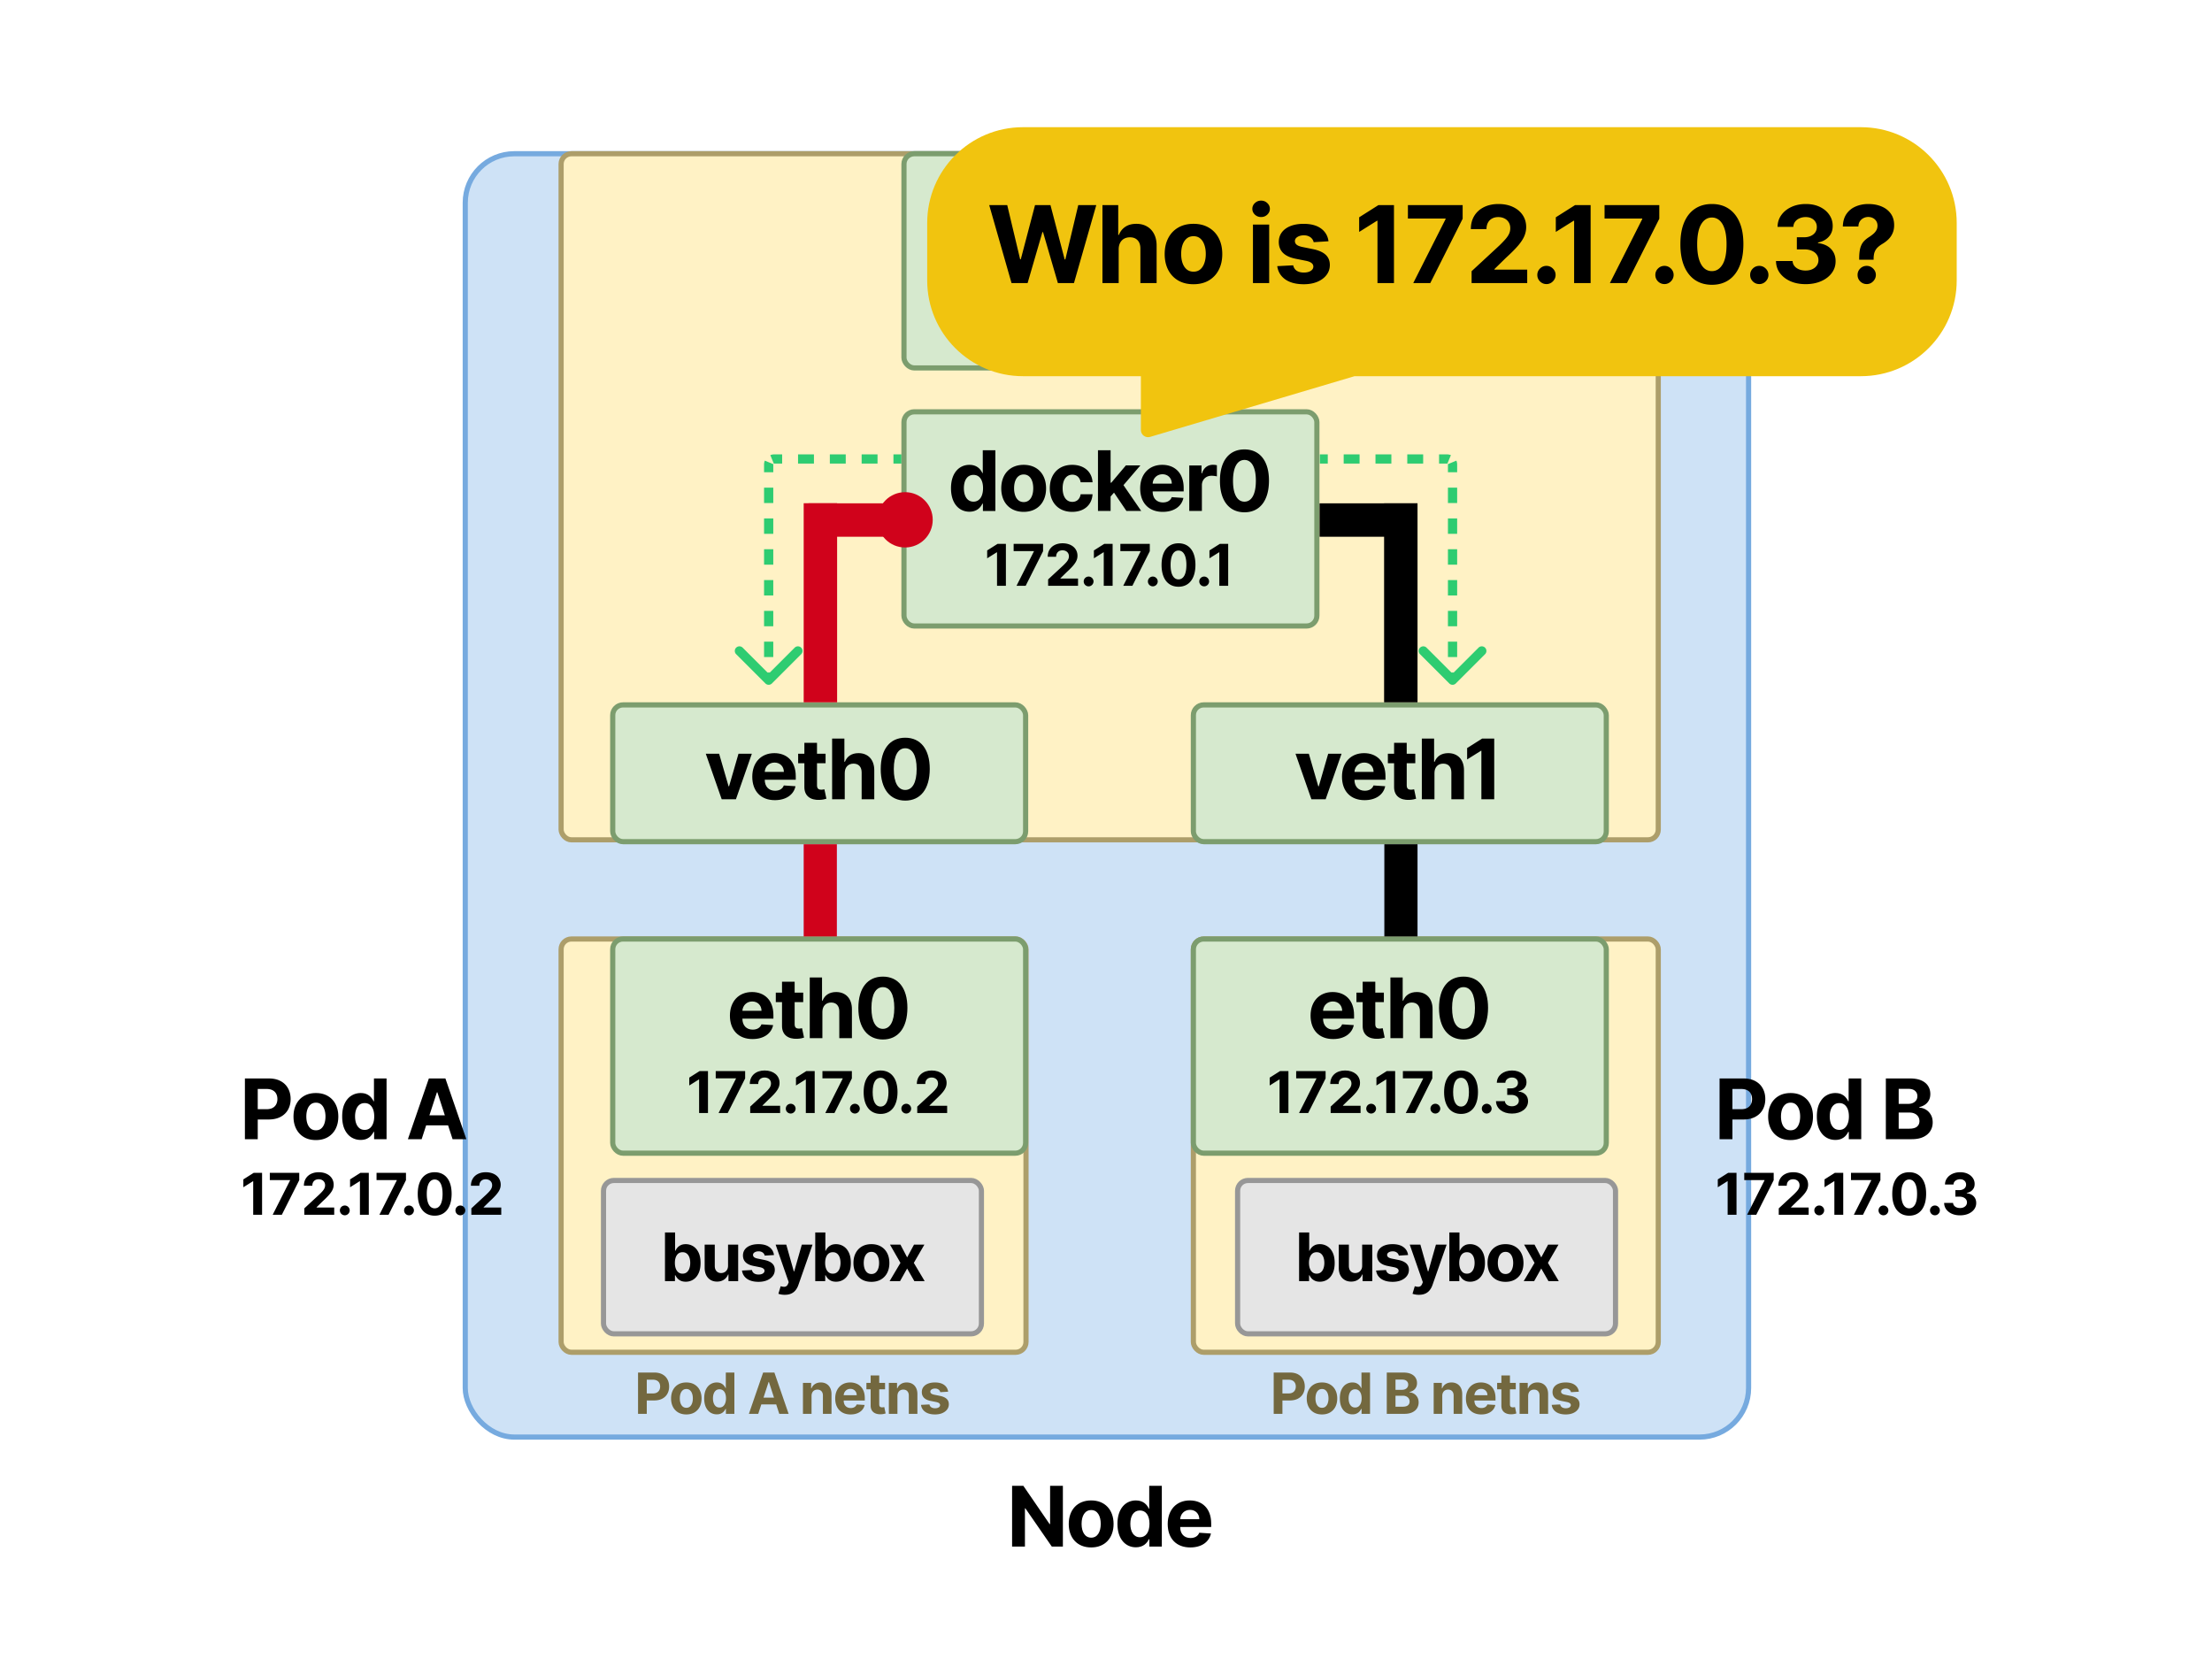 <svg viewBox="0 0 1200 900" fill="none" xmlns="http://www.w3.org/2000/svg"><path fill="#fff" d="M0 0h1200v900H0z"></path><rect x="252.4" y="83.4" width="696.2" height="696.2" rx="26.6" fill="#CEE2F6" stroke="#76AADF" stroke-width="2.8"></rect><rect x="304.4" y="83.4" width="595.2" height="372.2" rx="5.6" fill="#FFF2C5" stroke="#AD9E6A" stroke-width="2.8"></rect><rect x="304.4" y="509.4" width="252.2" height="224.2" rx="5.6" fill="#FFF2C5" stroke="#AD9E6A" stroke-width="2.8"></rect><rect x="332.4" y="509.4" width="224" height="116.2" rx="5.6" fill="#D6E9CE" stroke="#7C9D6E" stroke-width="2.8"></rect><path d="M408.233 563.682c6.112 0 10.229-2.975 11.194-7.559l-6.337-.418c-.691 1.882-2.46 2.863-4.744 2.863-3.426 0-5.597-2.268-5.597-5.951v-.016h16.823v-1.882c0-8.395-5.082-12.544-11.612-12.544-7.27 0-11.982 5.162-11.982 12.786 0 7.832 4.648 12.721 12.255 12.721zm-5.484-15.327c.145-2.814 2.284-5.066 5.324-5.066 2.975 0 5.034 2.123 5.05 5.066h-10.374zm32.992-9.859h-4.648v-5.918h-6.852v5.918h-3.377v5.147h3.377v12.866c-.032 4.841 3.265 7.238 8.235 7.029 1.769-.065 3.023-.418 3.715-.644l-1.078-5.098c-.337.064-1.061.225-1.704.225-1.367 0-2.316-.514-2.316-2.412v-11.966h4.648v-5.147zm10.402 10.422c.017-3.184 1.963-5.05 4.761-5.05 2.782 0 4.423 1.785 4.407 4.825V563.2h6.851v-15.729c.016-5.79-3.393-9.296-8.54-9.296-3.747 0-6.256 1.769-7.382 4.68h-.29v-12.593h-6.658V563.2h6.851v-14.282zm32.819 15.006c8.283 0 13.285-6.305 13.301-17.161.016-10.776-5.05-16.952-13.301-16.952-8.267 0-13.285 6.16-13.301 16.952-.032 10.824 5.002 17.145 13.301 17.161zm0-5.774c-3.779 0-6.224-3.796-6.208-11.387.016-7.479 2.445-11.242 6.208-11.242 3.747 0 6.192 3.763 6.192 11.242.016 7.591-2.428 11.387-6.192 11.387zm-94.888 22.894h-4.522l-5.634 3.566v4.267l5.211-3.266h.134V603.8h4.811v-22.756zm5.757 22.756h4.967l9.444-18.767v-3.989h-15.967v3.933h10.989v.156l-9.433 18.667zm17.157 0h16.223v-3.933h-9.556v-.156l3.322-3.256c4.678-4.266 5.934-6.4 5.934-8.989 0-3.944-3.223-6.733-8.101-6.733-4.778 0-8.055 2.855-8.044 7.322h4.566c-.011-2.178 1.367-3.511 3.445-3.511 2 0 3.489 1.244 3.489 3.244 0 1.812-1.111 3.056-3.178 5.045l-8.1 7.5v3.467zm21.968.289c1.423 0 2.656-1.189 2.667-2.667-.011-1.455-1.244-2.644-2.667-2.644-1.466 0-2.678 1.189-2.666 2.644-.012 1.478 1.2 2.667 2.666 2.667zm13.016-23.045h-4.523l-5.633 3.566v4.267l5.211-3.266h.133V603.8h4.812v-22.756zm5.756 22.756h4.967l9.445-18.767v-3.989h-15.967v3.933h10.989v.156l-9.434 18.667zm16.057.289c1.423 0 2.656-1.189 2.667-2.667-.011-1.455-1.244-2.644-2.667-2.644-1.466 0-2.678 1.189-2.666 2.644-.012 1.478 1.2 2.667 2.666 2.667zm13.932.211c5.723 0 9.178-4.356 9.19-11.856.011-7.445-3.489-11.711-9.19-11.711-5.711 0-9.178 4.255-9.189 11.711-.022 7.478 3.456 11.845 9.189 11.856zm0-3.989c-2.611 0-4.3-2.622-4.289-7.867.011-5.167 1.689-7.767 4.289-7.767 2.589 0 4.278 2.6 4.278 7.767.011 5.245-1.678 7.867-4.278 7.867zm13.932 3.778c1.423 0 2.656-1.189 2.667-2.667-.011-1.455-1.244-2.644-2.667-2.644-1.466 0-2.678 1.189-2.666 2.644-.012 1.478 1.2 2.667 2.666 2.667zm5.957-.289h16.223v-3.933h-9.556v-.156l3.322-3.256c4.678-4.266 5.934-6.4 5.934-8.989 0-3.944-3.222-6.733-8.1-6.733-4.778 0-8.056 2.855-8.045 7.322h4.567c-.011-2.178 1.366-3.511 3.444-3.511 2 0 3.489 1.244 3.489 3.244 0 1.812-1.111 3.056-3.178 5.045l-8.1 7.5v3.467z" fill="#000"></path><rect x="332.4" y="382.4" width="224" height="74.2" rx="5.6" fill="#D6E9CE" stroke="#7C9D6E" stroke-width="2.8"></rect><path d="M407.879 408.896h-7.253l-5.115 17.676h-.257l-5.131-17.676h-7.237l8.637 24.704h7.719l8.637-24.704zm12.482 25.187c6.111 0 10.228-2.976 11.193-7.559l-6.336-.419c-.692 1.882-2.461 2.863-4.745 2.863-3.426 0-5.597-2.268-5.597-5.951v-.016h16.823v-1.881c0-8.396-5.082-12.545-11.612-12.545-7.269 0-11.982 5.162-11.982 12.786 0 7.832 4.648 12.722 12.256 12.722zm-5.485-15.328c.145-2.814 2.284-5.066 5.324-5.066 2.975 0 5.034 2.123 5.05 5.066h-10.374zm32.992-9.859h-4.648v-5.918h-6.852v5.918h-3.377v5.147h3.377v12.867c-.032 4.841 3.265 7.237 8.235 7.028 1.769-.064 3.024-.418 3.715-.643l-1.077-5.099c-.338.065-1.062.225-1.705.225-1.367 0-2.316-.514-2.316-2.412v-11.966h4.648v-5.147zm10.403 10.422c.016-3.184 1.962-5.05 4.76-5.05 2.783 0 4.423 1.785 4.407 4.825V433.6h6.851v-15.729c.017-5.79-3.393-9.296-8.54-9.296-3.747 0-6.256 1.769-7.382 4.68h-.289v-12.593h-6.659V433.6h6.852v-14.282zm32.818 15.006c8.283 0 13.285-6.305 13.301-17.161.016-10.776-5.05-16.951-13.301-16.951-8.266 0-13.284 6.159-13.3 16.951-.033 10.824 5.001 17.145 13.3 17.161zm0-5.774c-3.779 0-6.224-3.796-6.208-11.387.016-7.478 2.445-11.242 6.208-11.242 3.748 0 6.192 3.764 6.192 11.242.016 7.591-2.428 11.387-6.192 11.387z" fill="#000"></path><rect x="647.4" y="509.4" width="252.2" height="224.2" rx="5.6" fill="#FFF2C5" stroke="#AD9E6A" stroke-width="2.8"></rect><rect x="647.4" y="509.4" width="224" height="116.2" rx="5.6" fill="#D6E9CE" stroke="#7C9D6E" stroke-width="2.8"></rect><path d="M723.233 563.682c6.112 0 10.229-2.975 11.194-7.559l-6.337-.418c-.691 1.882-2.46 2.863-4.744 2.863-3.426 0-5.597-2.268-5.597-5.951v-.016h16.823v-1.882c0-8.395-5.082-12.544-11.612-12.544-7.27 0-11.982 5.162-11.982 12.786 0 7.832 4.648 12.721 12.255 12.721zm-5.484-15.327c.145-2.814 2.284-5.066 5.324-5.066 2.975 0 5.034 2.123 5.05 5.066h-10.374zm32.992-9.859h-4.648v-5.918h-6.852v5.918h-3.377v5.147h3.377v12.866c-.032 4.841 3.265 7.238 8.235 7.029 1.769-.065 3.023-.418 3.715-.644l-1.078-5.098c-.337.064-1.061.225-1.704.225-1.367 0-2.316-.514-2.316-2.412v-11.966h4.648v-5.147zm10.402 10.422c.017-3.184 1.963-5.05 4.761-5.05 2.782 0 4.423 1.785 4.407 4.825V563.2h6.851v-15.729c.016-5.79-3.393-9.296-8.54-9.296-3.747 0-6.256 1.769-7.382 4.68h-.29v-12.593h-6.658V563.2h6.851v-14.282zm32.819 15.006c8.283 0 13.285-6.305 13.301-17.161.016-10.776-5.05-16.952-13.301-16.952-8.267 0-13.285 6.16-13.301 16.952-.032 10.824 5.002 17.145 13.301 17.161zm0-5.774c-3.779 0-6.224-3.796-6.208-11.387.016-7.479 2.445-11.242 6.208-11.242 3.747 0 6.192 3.763 6.192 11.242.016 7.591-2.428 11.387-6.192 11.387zm-94.995 22.894h-4.522l-5.634 3.566v4.267l5.212-3.266h.133V603.8h4.811v-22.756zm5.757 22.756h4.967l9.444-18.767v-3.989h-15.967v3.933h10.99v.156l-9.434 18.667zm17.157 0h16.223v-3.933h-9.556v-.156l3.322-3.256c4.678-4.266 5.934-6.4 5.934-8.989 0-3.944-3.223-6.733-8.101-6.733-4.777 0-8.055 2.855-8.044 7.322h4.567c-.012-2.178 1.366-3.511 3.444-3.511 2 0 3.489 1.244 3.489 3.244 0 1.812-1.111 3.056-3.178 5.045l-8.1 7.5v3.467zm21.968.289c1.423 0 2.656-1.189 2.667-2.667-.011-1.455-1.244-2.644-2.667-2.644-1.466 0-2.678 1.189-2.666 2.644-.012 1.478 1.2 2.667 2.666 2.667zm13.016-23.045h-4.523l-5.633 3.566v4.267l5.211-3.266h.133V603.8h4.812v-22.756zm5.756 22.756h4.967l9.445-18.767v-3.989h-15.967v3.933h10.989v.156l-9.434 18.667zm16.057.289c1.423 0 2.656-1.189 2.667-2.667-.011-1.455-1.244-2.644-2.667-2.644-1.466 0-2.677 1.189-2.666 2.644-.011 1.478 1.2 2.667 2.666 2.667zm13.932.211c5.723 0 9.179-4.356 9.19-11.856.011-7.445-3.489-11.711-9.19-11.711-5.711 0-9.178 4.255-9.189 11.711-.022 7.478 3.456 11.845 9.189 11.856zm0-3.989c-2.611 0-4.3-2.622-4.289-7.867.011-5.167 1.689-7.767 4.289-7.767 2.589 0 4.278 2.6 4.278 7.767.011 5.245-1.677 7.867-4.278 7.867zm13.932 3.778c1.423 0 2.656-1.189 2.667-2.667-.011-1.455-1.244-2.644-2.667-2.644-1.466 0-2.677 1.189-2.666 2.644-.011 1.478 1.2 2.667 2.666 2.667zm13.666.022c5.111 0 8.767-2.811 8.756-6.7.011-2.834-1.789-4.856-5.134-5.278v-.178c2.545-.455 4.3-2.255 4.289-4.811.011-3.589-3.133-6.411-7.845-6.411-4.666 0-8.178 2.733-8.244 6.666h4.611c.055-1.733 1.644-2.855 3.611-2.855 1.945 0 3.245 1.178 3.234 2.889.011 1.789-1.512 3-3.701 3h-2.122v3.533h2.122c2.578 0 4.19 1.289 4.178 3.123.012 1.811-1.544 3.055-3.744 3.055-2.122 0-3.711-1.111-3.8-2.778h-4.845c.078 3.978 3.634 6.745 8.634 6.745z" fill="#000"></path><rect x="647.4" y="382.4" width="224" height="74.2" rx="5.6" fill="#D6E9CE" stroke="#7C9D6E" stroke-width="2.8"></rect><path d="M727.797 408.896h-7.253l-5.115 17.676h-.257l-5.131-17.676h-7.237l8.636 24.704h7.72l8.637-24.704zm12.482 25.187c6.111 0 10.228-2.976 11.193-7.559l-6.336-.419c-.692 1.882-2.461 2.863-4.745 2.863-3.426 0-5.597-2.268-5.597-5.951v-.016h16.823v-1.881c0-8.396-5.082-12.545-11.612-12.545-7.269 0-11.982 5.162-11.982 12.786 0 7.832 4.648 12.722 12.256 12.722zm-5.485-15.328c.145-2.814 2.284-5.066 5.324-5.066 2.975 0 5.034 2.123 5.05 5.066h-10.374zm32.992-9.859h-4.648v-5.918h-6.852v5.918h-3.377v5.147h3.377v12.867c-.032 4.841 3.265 7.237 8.235 7.028 1.769-.064 3.024-.418 3.715-.643l-1.077-5.099c-.338.065-1.062.225-1.705.225-1.367 0-2.316-.514-2.316-2.412v-11.966h4.648v-5.147zm10.403 10.422c.016-3.184 1.962-5.05 4.76-5.05 2.783 0 4.423 1.785 4.407 4.825V433.6h6.851v-15.729c.017-5.79-3.393-9.296-8.54-9.296-3.747 0-6.256 1.769-7.382 4.68h-.289v-12.593h-6.659V433.6h6.852v-14.282zm32.42-18.656h-6.546l-8.154 5.163V412l7.543-4.728h.193V433.6h6.964v-32.938zm-234.002 405.4h-6.932v20.715h-.29l-14.217-20.715h-6.112V839h6.964v-20.731h.241L570.591 839h6.016v-32.938zm15.344 33.42c7.495 0 12.159-5.13 12.159-12.737 0-7.656-4.664-12.77-12.159-12.77-7.495 0-12.159 5.114-12.159 12.77 0 7.607 4.664 12.737 12.159 12.737zm.032-5.307c-3.458 0-5.227-3.168-5.227-7.479 0-4.31 1.769-7.494 5.227-7.494 3.394 0 5.163 3.184 5.163 7.494 0 4.311-1.769 7.479-5.163 7.479zm24.242 5.227c3.989 0 6.064-2.3 7.013-4.358h.289V839h6.755v-32.938h-6.835v12.384h-.209c-.917-2.011-2.895-4.471-7.029-4.471-5.42 0-10.003 4.213-10.003 12.705 0 8.267 4.39 12.722 10.019 12.722zm2.172-5.452c-3.362 0-5.195-2.992-5.195-7.302 0-4.278 1.801-7.221 5.195-7.221 3.329 0 5.195 2.814 5.195 7.221s-1.898 7.302-5.195 7.302zm27.334 5.532c6.112 0 10.229-2.975 11.194-7.559l-6.337-.418c-.691 1.882-2.461 2.863-4.744 2.863-3.426 0-5.597-2.268-5.597-5.951v-.016h16.823v-1.881c0-8.396-5.083-12.545-11.612-12.545-7.27 0-11.982 5.162-11.982 12.786 0 7.832 4.648 12.721 12.255 12.721zm-5.484-15.327c.144-2.814 2.283-5.066 5.323-5.066 2.976 0 5.034 2.123 5.05 5.066h-10.373z" fill="#000"></path><path d="M346.136 767v-22.4h8.837c1.699 0 3.147.324 4.342.973 1.196.642 2.108 1.535 2.735 2.68.634 1.138.951 2.45.951 3.938 0 1.487-.32 2.8-.962 3.937-.642 1.138-1.572 2.024-2.789 2.658-1.211.634-2.676.951-4.397.951h-5.633v-3.795h4.867c.912 0 1.663-.157 2.253-.47.598-.321 1.043-.762 1.335-1.324.299-.568.448-1.221.448-1.957 0-.744-.149-1.393-.448-1.947a2.994 2.994 0 00-1.335-1.302c-.598-.313-1.356-.47-2.275-.47h-3.193V767h-4.736zm26.193.328c-1.699 0-3.168-.361-4.408-1.083a7.402 7.402 0 01-2.854-3.04c-.671-1.306-1.007-2.819-1.007-4.539 0-1.736.336-3.252 1.007-4.55.67-1.306 1.622-2.319 2.854-3.041 1.24-.729 2.709-1.094 4.408-1.094 1.699 0 3.165.365 4.397 1.094a7.304 7.304 0 012.866 3.041c.67 1.298 1.006 2.814 1.006 4.55 0 1.72-.336 3.233-1.006 4.539a7.391 7.391 0 01-2.866 3.04c-1.232.722-2.698 1.083-4.397 1.083zm.022-3.609c.773 0 1.418-.219 1.936-.656.518-.445.908-1.051 1.17-1.816.27-.766.405-1.637.405-2.614 0-.977-.135-1.849-.405-2.614-.262-.766-.652-1.371-1.17-1.816-.518-.445-1.163-.667-1.936-.667-.78 0-1.437.222-1.969.667-.525.445-.922 1.05-1.192 1.816-.263.765-.394 1.637-.394 2.614 0 .977.131 1.848.394 2.614.27.765.667 1.371 1.192 1.816.532.437 1.189.656 1.969.656zm16.486 3.554c-1.276 0-2.432-.328-3.467-.984-1.028-.663-1.845-1.637-2.45-2.92-.598-1.291-.897-2.873-.897-4.747 0-1.925.31-3.526.93-4.802.62-1.283 1.444-2.242 2.472-2.876a6.329 6.329 0 013.401-.963c.941 0 1.725.161 2.352.482.634.313 1.145.707 1.531 1.181.394.466.693.926.897 1.378h.142V744.6h4.649V767h-4.594v-2.691h-.197c-.219.467-.529.93-.93 1.389-.393.453-.908.828-1.542 1.127-.627.299-1.393.448-2.297.448zm1.477-3.707c.751 0 1.385-.205 1.903-.613.525-.416.926-.995 1.203-1.739.284-.744.427-1.615.427-2.614 0-.999-.139-1.867-.416-2.603-.277-.737-.678-1.305-1.203-1.706s-1.163-.602-1.914-.602c-.766 0-1.411.208-1.936.623-.525.416-.923.992-1.192 1.729-.27.736-.405 1.589-.405 2.559 0 .977.135 1.841.405 2.592.277.744.674 1.327 1.192 1.75.525.416 1.17.624 1.936.624zM411.343 767h-5.075L414 744.6h6.104l7.721 22.4h-5.075l-5.611-17.281h-.175L411.343 767zm-.318-8.805h11.988v3.697h-11.988v-3.697zm29.235-.907V767h-4.659v-16.8h4.44v2.964h.197a4.69 4.69 0 011.871-2.319c.875-.576 1.936-.864 3.182-.864 1.167 0 2.184.255 3.052.766.868.51 1.542 1.239 2.023 2.187.482.941.722 2.064.722 3.369V767h-4.659v-9.866c.007-1.028-.255-1.83-.788-2.406-.532-.583-1.265-.875-2.198-.875-.627 0-1.181.135-1.663.405-.474.27-.845.663-1.115 1.181-.263.51-.398 1.127-.405 1.849zm21.176 10.04c-1.728 0-3.216-.35-4.463-1.05a7.19 7.19 0 01-2.865-2.997c-.671-1.298-1.007-2.833-1.007-4.604 0-1.729.336-3.245 1.007-4.55.671-1.306 1.615-2.323 2.833-3.052 1.225-.729 2.661-1.094 4.309-1.094a8.77 8.77 0 013.095.536c.963.35 1.801.879 2.516 1.586.722.707 1.283 1.597 1.684 2.669.401 1.064.602 2.311.602 3.741v1.279h-14.186v-2.887h9.8c0-.671-.146-1.265-.438-1.783a3.12 3.12 0 00-1.214-1.214c-.51-.299-1.104-.449-1.782-.449-.708 0-1.335.164-1.882.493-.539.32-.962.754-1.269 1.301a3.676 3.676 0 00-.47 1.805v2.745c0 .831.153 1.55.46 2.155a3.357 3.357 0 001.323 1.4c.569.328 1.243.492 2.023.492a4.4 4.4 0 001.422-.219 2.941 2.941 0 001.105-.656c.306-.292.54-.649.7-1.072l4.309.285a5.879 5.879 0 01-1.345 2.712c-.671.766-1.538 1.364-2.603 1.794-1.057.423-2.279.634-3.664.634zm18.706-17.128v3.5h-10.117v-3.5h10.117zm-7.82-4.025h4.66v15.663c0 .43.065.765.196 1.006.132.233.314.397.547.492.241.095.518.142.832.142.218 0 .437-.018.656-.055l.503-.098.733 3.467a13.24 13.24 0 01-.985.252 7.91 7.91 0 01-1.542.186c-1.123.043-2.107-.106-2.953-.449-.838-.342-1.491-.875-1.958-1.597-.466-.722-.696-1.633-.689-2.734v-16.275zm14.534 11.113V767h-4.659v-16.8h4.44v2.964h.197a4.69 4.69 0 011.871-2.319c.875-.576 1.935-.864 3.182-.864 1.167 0 2.184.255 3.052.766.868.51 1.542 1.239 2.023 2.187.482.941.722 2.064.722 3.369V767h-4.659v-9.866c.007-1.028-.255-1.83-.788-2.406-.532-.583-1.265-.875-2.198-.875-.627 0-1.181.135-1.663.405-.474.27-.845.663-1.115 1.181-.263.51-.398 1.127-.405 1.849zm27.498-2.297l-4.266.262a2.21 2.21 0 00-.47-.984 2.499 2.499 0 00-.952-.711c-.386-.182-.849-.274-1.389-.274-.722 0-1.331.154-1.826.46-.496.299-.744.7-.744 1.203 0 .401.16.74.481 1.017.321.277.871.5 1.652.667l3.04.613c1.634.335 2.851.875 3.653 1.618.803.744 1.204 1.721 1.204 2.932 0 1.101-.325 2.067-.974 2.898-.642.831-1.524 1.48-2.647 1.947-1.115.459-2.402.689-3.861.689-2.224 0-3.996-.463-5.315-1.389-1.313-.933-2.082-2.202-2.308-3.806l4.583-.241c.138.678.474 1.196 1.006 1.553.532.35 1.214.525 2.045.525.817 0 1.473-.156 1.969-.47.503-.321.758-.733.766-1.236-.008-.423-.186-.769-.536-1.039-.35-.277-.89-.489-1.619-.634l-2.909-.58c-1.641-.328-2.862-.897-3.665-1.706-.794-.81-1.192-1.841-1.192-3.096 0-1.079.292-2.008.875-2.789.591-.78 1.419-1.381 2.483-1.804 1.072-.423 2.326-.635 3.763-.635 2.121 0 3.791.449 5.009 1.346 1.225.896 1.94 2.118 2.144 3.664zM690.974 767v-22.4h8.838c1.699 0 3.146.324 4.342.973 1.196.642 2.107 1.535 2.734 2.68.635 1.138.952 2.45.952 3.938 0 1.487-.321 2.8-.963 3.937-.641 1.138-1.571 2.024-2.789 2.658-1.21.634-2.676.951-4.397.951h-5.632v-3.795h4.867c.911 0 1.662-.157 2.253-.47.598-.321 1.043-.762 1.334-1.324.299-.568.449-1.221.449-1.957 0-.744-.15-1.393-.449-1.947-.291-.562-.736-.996-1.334-1.302-.598-.313-1.356-.47-2.275-.47h-3.194V767h-4.736zm26.194.328c-1.699 0-3.169-.361-4.408-1.083a7.404 7.404 0 01-2.855-3.04c-.671-1.306-1.006-2.819-1.006-4.539 0-1.736.335-3.252 1.006-4.55.671-1.306 1.622-2.319 2.855-3.041 1.239-.729 2.709-1.094 4.408-1.094 1.698 0 3.164.365 4.396 1.094 1.24.722 2.195 1.735 2.866 3.041.671 1.298 1.006 2.814 1.006 4.55 0 1.72-.335 3.233-1.006 4.539a7.385 7.385 0 01-2.866 3.04c-1.232.722-2.698 1.083-4.396 1.083zm.021-3.609c.773 0 1.419-.219 1.936-.656.518-.445.908-1.051 1.171-1.816.269-.766.404-1.637.404-2.614 0-.977-.135-1.849-.404-2.614-.263-.766-.653-1.371-1.171-1.816-.517-.445-1.163-.667-1.936-.667-.78 0-1.436.222-1.968.667-.525.445-.923 1.05-1.193 1.816-.262.765-.393 1.637-.393 2.614 0 .977.131 1.848.393 2.614.27.765.668 1.371 1.193 1.816.532.437 1.188.656 1.968.656zm16.487 3.554c-1.276 0-2.432-.328-3.468-.984-1.028-.663-1.844-1.637-2.45-2.92-.597-1.291-.896-2.873-.896-4.747 0-1.925.31-3.526.929-4.802.62-1.283 1.444-2.242 2.472-2.876a6.332 6.332 0 013.402-.963c.94 0 1.724.161 2.351.482.635.313 1.145.707 1.532 1.181.393.466.692.926.896 1.378h.143V744.6h4.648V767h-4.594v-2.691h-.197c-.218.467-.528.93-.929 1.389-.394.453-.908.828-1.542 1.127-.628.299-1.393.448-2.297.448zm1.476-3.707c.751 0 1.386-.205 1.903-.613.525-.416.926-.995 1.203-1.739.285-.744.427-1.615.427-2.614 0-.999-.138-1.867-.416-2.603-.277-.737-.678-1.305-1.203-1.706s-1.163-.602-1.914-.602c-.765 0-1.411.208-1.936.623-.525.416-.922.992-1.192 1.729-.27.736-.405 1.589-.405 2.559 0 .977.135 1.841.405 2.592.277.744.675 1.327 1.192 1.75.525.416 1.171.624 1.936.624zM752.32 767v-22.4h8.969c1.648 0 3.022.244 4.123.733 1.101.488 1.929 1.166 2.483 2.034.554.861.831 1.852.831 2.975 0 .875-.175 1.644-.525 2.308a4.537 4.537 0 01-1.443 1.619 5.937 5.937 0 01-2.078.886v.218a5.032 5.032 0 012.395.722c.751.445 1.36 1.069 1.826 1.871.467.794.7 1.742.7 2.843 0 1.189-.295 2.25-.886 3.183-.583.926-1.447 1.659-2.592 2.199-1.145.539-2.555.809-4.233.809h-9.57zm4.736-3.872h3.861c1.32 0 2.282-.251 2.888-.755.605-.51.907-1.188.907-2.034 0-.62-.149-1.167-.448-1.641-.299-.474-.726-.845-1.28-1.115-.547-.27-1.199-.405-1.958-.405h-3.97v5.95zm0-9.155h3.511c.649 0 1.225-.113 1.728-.339a2.864 2.864 0 001.203-.984c.299-.423.449-.93.449-1.52 0-.81-.288-1.462-.864-1.958-.569-.496-1.378-.744-2.428-.744h-3.599v5.545zm25.366 3.315V767h-4.66v-16.8h4.441v2.964h.197a4.689 4.689 0 011.87-2.319c.875-.576 1.936-.864 3.183-.864 1.167 0 2.184.255 3.051.766.868.51 1.543 1.239 2.024 2.187.481.941.722 2.064.722 3.369V767h-4.66v-9.866c.008-1.028-.255-1.83-.787-2.406-.532-.583-1.265-.875-2.199-.875-.627 0-1.181.135-1.662.405-.474.27-.846.663-1.116 1.181-.262.51-.397 1.127-.404 1.849zm21.175 10.04c-1.728 0-3.215-.35-4.462-1.05a7.187 7.187 0 01-2.866-2.997c-.671-1.298-1.006-2.833-1.006-4.604 0-1.729.335-3.245 1.006-4.55.671-1.306 1.615-2.323 2.833-3.052 1.225-.729 2.662-1.094 4.309-1.094 1.109 0 2.141.179 3.096.536.962.35 1.801.879 2.515 1.586.722.707 1.284 1.597 1.685 2.669.401 1.064.601 2.311.601 3.741v1.279h-14.186v-2.887h9.8c0-.671-.145-1.265-.437-1.783a3.127 3.127 0 00-1.214-1.214c-.511-.299-1.105-.449-1.783-.449-.707 0-1.334.164-1.881.493-.54.32-.963.754-1.269 1.301a3.676 3.676 0 00-.47 1.805v2.745c0 .831.153 1.55.459 2.155a3.365 3.365 0 001.324 1.4c.568.328 1.243.492 2.023.492a4.4 4.4 0 001.422-.219c.43-.146.798-.364 1.105-.656.306-.292.539-.649.7-1.072l4.309.285a5.888 5.888 0 01-1.345 2.712c-.671.766-1.539 1.364-2.604 1.794-1.057.423-2.278.634-3.664.634zm18.707-17.128v3.5h-10.117v-3.5h10.117zm-7.82-4.025h4.659v15.663c0 .43.066.765.197 1.006.131.233.313.397.547.492.24.095.518.142.831.142.219 0 .438-.018.656-.055l.503-.098.733 3.467c-.233.073-.561.157-.984.252a7.91 7.91 0 01-1.542.186c-1.123.043-2.108-.106-2.953-.449-.839-.342-1.492-.875-1.958-1.597-.467-.722-.697-1.633-.689-2.734v-16.275zm14.534 11.113V767h-4.66v-16.8h4.441v2.964h.197a4.689 4.689 0 011.87-2.319c.875-.576 1.936-.864 3.183-.864 1.167 0 2.184.255 3.051.766.868.51 1.543 1.239 2.024 2.187.481.941.722 2.064.722 3.369V767h-4.66v-9.866c.008-1.028-.255-1.83-.787-2.406-.532-.583-1.265-.875-2.199-.875-.627 0-1.181.135-1.662.405-.474.27-.846.663-1.116 1.181-.262.51-.397 1.127-.404 1.849zm27.497-2.297l-4.265.262a2.201 2.201 0 00-.471-.984 2.487 2.487 0 00-.951-.711c-.387-.182-.85-.274-1.389-.274-.722 0-1.331.154-1.827.46-.496.299-.744.7-.744 1.203 0 .401.161.74.482 1.017.32.277.871.5 1.651.667l3.041.613c1.633.335 2.851.875 3.653 1.618.802.744 1.203 1.721 1.203 2.932 0 1.101-.324 2.067-.973 2.898-.642.831-1.524 1.48-2.647 1.947-1.116.459-2.403.689-3.861.689-2.224 0-3.996-.463-5.316-1.389-1.312-.933-2.082-2.202-2.308-3.806l4.583-.241c.139.678.474 1.196 1.006 1.553.533.35 1.215.525 2.046.525.816 0 1.473-.156 1.969-.47.503-.321.758-.733.765-1.236-.007-.423-.186-.769-.536-1.039-.35-.277-.889-.489-1.619-.634l-2.909-.58c-1.641-.328-2.862-.897-3.664-1.706-.795-.81-1.192-1.841-1.192-3.096 0-1.079.291-2.008.875-2.789.59-.78 1.418-1.381 2.483-1.804 1.072-.423 2.326-.635 3.762-.635 2.122 0 3.792.449 5.01 1.346 1.225.896 1.939 2.118 2.143 3.664z" fill="#73683F"></path><path d="M734.954 124v-22.4h8.838c1.692 0 3.135.303 4.331.908 1.203.598 2.118 1.447 2.746 2.548.634 1.094.951 2.381.951 3.861 0 1.488-.321 2.767-.962 3.839-.642 1.065-1.572 1.881-2.789 2.45-1.211.569-2.677.853-4.397.853h-5.918v-3.806h5.152c.904 0 1.655-.124 2.253-.372.598-.248 1.043-.62 1.335-1.115.298-.496.448-1.112.448-1.849 0-.744-.15-1.371-.448-1.881-.292-.51-.741-.897-1.346-1.159-.598-.27-1.352-.405-2.264-.405h-3.194V124h-4.736zm12.097-10.194L752.619 124h-5.229l-5.446-10.194h5.107zm14.367 10.522c-1.698 0-3.168-.361-4.407-1.083a7.404 7.404 0 01-2.855-3.04c-.671-1.306-1.006-2.819-1.006-4.539 0-1.736.335-3.252 1.006-4.55.671-1.306 1.622-2.319 2.855-3.041 1.239-.729 2.709-1.094 4.407-1.094 1.699 0 3.165.365 4.397 1.094 1.24.722 2.195 1.735 2.866 3.041.671 1.298 1.006 2.814 1.006 4.55 0 1.72-.335 3.233-1.006 4.539a7.385 7.385 0 01-2.866 3.04c-1.232.722-2.698 1.083-4.397 1.083zm.022-3.609c.773 0 1.419-.219 1.936-.656.518-.445.908-1.051 1.171-1.816.269-.766.404-1.637.404-2.614 0-.977-.135-1.849-.404-2.614-.263-.766-.653-1.371-1.171-1.816-.517-.445-1.163-.667-1.936-.667-.78 0-1.436.222-1.968.667-.525.445-.923 1.05-1.193 1.816-.262.765-.393 1.637-.393 2.614 0 .977.131 1.848.393 2.614.27.765.668 1.371 1.193 1.816.532.437 1.188.656 1.968.656zm17.887 3.609c-1.699 0-3.169-.361-4.408-1.083a7.41 7.41 0 01-2.855-3.04c-.671-1.306-1.006-2.819-1.006-4.539 0-1.736.335-3.252 1.006-4.55.671-1.306 1.623-2.319 2.855-3.041 1.239-.729 2.709-1.094 4.408-1.094 1.699 0 3.164.365 4.397 1.094 1.239.722 2.194 1.735 2.865 3.041.671 1.298 1.006 2.814 1.006 4.55 0 1.72-.335 3.233-1.006 4.539a7.389 7.389 0 01-2.865 3.04c-1.233.722-2.698 1.083-4.397 1.083zm.022-3.609c.772 0 1.418-.219 1.935-.656.518-.445.908-1.051 1.171-1.816.27-.766.404-1.637.404-2.614 0-.977-.134-1.849-.404-2.614-.263-.766-.653-1.371-1.171-1.816-.517-.445-1.163-.667-1.935-.667-.781 0-1.437.222-1.969.667-.525.445-.923 1.05-1.192 1.816-.263.765-.394 1.637-.394 2.614 0 .977.131 1.848.394 2.614.269.765.667 1.371 1.192 1.816.532.437 1.188.656 1.969.656zM798.58 107.2v3.5h-10.117v-3.5h10.117zm-7.82-4.025h4.659v15.663c0 .43.066.765.197 1.006.131.233.314.397.547.492.241.095.518.142.831.142.219 0 .438-.018.656-.055l.504-.098.732 3.467c-.233.073-.561.157-.984.252a7.91 7.91 0 01-1.542.186c-1.123.043-2.107-.106-2.953-.449-.839-.342-1.491-.875-1.958-1.597-.467-.722-.696-1.633-.689-2.734v-16.275zm20.681 11.113V124h-4.659v-16.8h4.441v2.964h.197a4.684 4.684 0 011.87-2.319c.875-.576 1.936-.864 3.183-.864 1.166 0 2.183.255 3.051.766.868.51 1.542 1.239 2.024 2.187.481.941.722 2.064.722 3.369V124h-4.66v-9.866c.007-1.028-.255-1.83-.787-2.406-.533-.583-1.265-.875-2.199-.875-.627 0-1.181.135-1.662.405-.474.27-.846.663-1.116 1.181-.262.51-.397 1.127-.405 1.849zm21.176 10.04c-1.728 0-3.215-.35-4.462-1.05a7.187 7.187 0 01-2.866-2.997c-.671-1.298-1.006-2.833-1.006-4.604 0-1.729.335-3.245 1.006-4.55.671-1.306 1.615-2.323 2.833-3.052 1.225-.729 2.661-1.094 4.309-1.094 1.109 0 2.14.179 3.096.536.962.35 1.801.879 2.515 1.586.722.707 1.283 1.597 1.685 2.669.401 1.064.601 2.311.601 3.741v1.279h-14.186v-2.887h9.8c0-.671-.146-1.265-.437-1.783a3.134 3.134 0 00-1.214-1.214c-.511-.299-1.105-.449-1.783-.449-.708 0-1.335.164-1.881.493-.54.32-.963.754-1.269 1.301a3.688 3.688 0 00-.471 1.805v2.745c0 .831.154 1.55.46 2.155a3.363 3.363 0 001.323 1.4c.569.328 1.243.492 2.024.492.517 0 .991-.073 1.422-.219.43-.146.798-.364 1.104-.656.307-.292.54-.649.7-1.072l4.31.285a5.89 5.89 0 01-1.346 2.712c-.671.766-1.538 1.364-2.603 1.794-1.057.423-2.278.634-3.664.634zm18.707-17.128v3.5h-10.117v-3.5h10.117zm-7.821-4.025h4.66v15.663c0 .43.065.765.197 1.006.131.233.313.397.547.492.24.095.517.142.831.142.219 0 .437-.018.656-.055l.503-.098.733 3.467c-.233.073-.561.157-.984.252a7.91 7.91 0 01-1.543.186c-1.122.043-2.107-.106-2.953-.449-.838-.342-1.491-.875-1.957-1.597-.467-.722-.697-1.633-.69-2.734v-16.275zm14.534 11.113V124h-4.659v-16.8h4.441v2.964h.197a4.684 4.684 0 011.87-2.319c.875-.576 1.936-.864 3.183-.864 1.166 0 2.184.255 3.051.766.868.51 1.542 1.239 2.024 2.187.481.941.722 2.064.722 3.369V124h-4.66v-9.866c.007-1.028-.255-1.83-.787-2.406-.533-.583-1.265-.875-2.199-.875-.627 0-1.181.135-1.662.405-.474.27-.846.663-1.116 1.181-.262.51-.397 1.127-.405 1.849zm27.498-2.297l-4.266.262a2.2 2.2 0 00-.47-.984 2.503 2.503 0 00-.951-.711c-.387-.182-.85-.274-1.39-.274-.721 0-1.33.154-1.826.46-.496.299-.744.7-.744 1.203 0 .401.161.74.481 1.017.321.277.872.5 1.652.667l3.041.613c1.633.335 2.851.875 3.653 1.618.802.744 1.203 1.721 1.203 2.932 0 1.101-.325 2.067-.974 2.898-.641.831-1.524 1.48-2.646 1.947-1.116.459-2.403.689-3.861.689-2.224 0-3.996-.463-5.316-1.389-1.313-.933-2.082-2.202-2.308-3.806l4.583-.241c.138.678.474 1.196 1.006 1.553.532.35 1.214.525 2.046.525.816 0 1.472-.156 1.968-.47.503-.321.759-.733.766-1.236-.007-.423-.186-.769-.536-1.039-.35-.277-.89-.489-1.619-.634l-2.909-.58c-1.641-.328-2.862-.897-3.664-1.706-.795-.81-1.192-1.841-1.192-3.096 0-1.079.291-2.008.875-2.789.59-.78 1.418-1.381 2.482-1.804 1.072-.423 2.326-.635 3.763-.635 2.122 0 3.792.449 5.009 1.346 1.225.896 1.94 2.118 2.144 3.664z" fill="#AD9E6A"></path><rect x="490.4" y="83.4" width="224" height="116.2" rx="5.6" fill="#D6E9CE" stroke="#7C9D6E" stroke-width="2.8"></rect><path d="M566.233 137.682c6.112 0 10.229-2.975 11.194-7.559l-6.337-.418c-.691 1.882-2.46 2.863-4.744 2.863-3.426 0-5.597-2.268-5.597-5.951v-.016h16.823v-1.882c0-8.395-5.082-12.544-11.612-12.544-7.27 0-11.982 5.162-11.982 12.786 0 7.832 4.648 12.721 12.255 12.721zm-5.484-15.327c.145-2.814 2.284-5.066 5.324-5.066 2.975 0 5.034 2.123 5.05 5.066h-10.374zm32.992-9.859h-4.648v-5.918h-6.852v5.918h-3.377v5.147h3.377v12.866c-.032 4.841 3.265 7.238 8.235 7.029 1.769-.065 3.023-.418 3.715-.644l-1.078-5.098c-.337.064-1.061.225-1.704.225-1.367 0-2.316-.514-2.316-2.412v-11.966h4.648v-5.147zm10.402 10.422c.017-3.184 1.963-5.05 4.761-5.05 2.782 0 4.423 1.785 4.407 4.825V137.2h6.851v-15.729c.016-5.79-3.393-9.296-8.54-9.296-3.747 0-6.256 1.769-7.382 4.68h-.29v-12.593h-6.658V137.2h6.851v-14.282zm32.819 15.006c8.283 0 13.285-6.305 13.301-17.161.016-10.776-5.05-16.952-13.301-16.952-8.267 0-13.285 6.16-13.301 16.952-.032 10.824 5.002 17.145 13.301 17.161zm0-5.774c-3.779 0-6.224-3.796-6.208-11.387.016-7.479 2.445-11.242 6.208-11.242 3.747 0 6.192 3.763 6.192 11.242.016 7.591-2.428 11.387-6.192 11.387zm-99.246 22.894h-4.523l-5.633 3.566v4.267l5.211-3.266h.133V177.8h4.812v-22.756zm13.779 23.256c5.722 0 9.178-4.356 9.189-11.856.011-7.445-3.489-11.711-9.189-11.711-5.712 0-9.178 4.255-9.189 11.711-.023 7.478 3.455 11.845 9.189 11.856zm0-3.989c-2.611 0-4.3-2.622-4.289-7.867.011-5.167 1.689-7.767 4.289-7.767 2.589 0 4.278 2.6 4.278 7.767.011 5.245-1.678 7.867-4.278 7.867zm13.932 3.778c1.422 0 2.655-1.189 2.667-2.667-.012-1.455-1.245-2.644-2.667-2.644-1.467 0-2.678 1.189-2.667 2.644-.011 1.478 1.2 2.667 2.667 2.667zm13.015-23.045h-4.522l-5.634 3.566v4.267l5.211-3.266h.134V177.8h4.811v-22.756zm13.779 23.256c5.723 0 9.178-4.356 9.19-11.856.011-7.445-3.49-11.711-9.19-11.711-5.711 0-9.178 4.255-9.189 11.711-.022 7.478 3.456 11.845 9.189 11.856zm0-3.989c-2.611 0-4.3-2.622-4.289-7.867.011-5.167 1.689-7.767 4.289-7.767 2.589 0 4.278 2.6 4.278 7.767.011 5.245-1.678 7.867-4.278 7.867zm20.991 3.989c5.722 0 9.178-4.356 9.189-11.856.011-7.445-3.489-11.711-9.189-11.711-5.711 0-9.178 4.255-9.189 11.711-.023 7.478 3.455 11.845 9.189 11.856zm0-3.989c-2.611 0-4.3-2.622-4.289-7.867.011-5.167 1.689-7.767 4.289-7.767 2.589 0 4.278 2.6 4.278 7.767.011 5.245-1.678 7.867-4.278 7.867zm13.932 3.778c1.422 0 2.656-1.189 2.667-2.667-.011-1.455-1.245-2.644-2.667-2.644-1.467 0-2.678 1.189-2.667 2.644-.011 1.478 1.2 2.667 2.667 2.667zm13.932.211c5.722 0 9.178-4.356 9.189-11.856.011-7.445-3.489-11.711-9.189-11.711-5.711 0-9.178 4.255-9.189 11.711-.023 7.478 3.455 11.845 9.189 11.856zm0-3.989c-2.611 0-4.3-2.622-4.289-7.867.011-5.167 1.689-7.767 4.289-7.767 2.589 0 4.278 2.6 4.278 7.767.011 5.245-1.678 7.867-4.278 7.867zm13.932 3.778c1.422 0 2.656-1.189 2.667-2.667-.011-1.455-1.245-2.644-2.667-2.644-1.467 0-2.678 1.189-2.667 2.644-.011 1.478 1.2 2.667 2.667 2.667zm5.957-.289h16.222v-3.933h-9.556v-.156l3.323-3.256c4.678-4.266 5.933-6.4 5.933-8.989 0-3.944-3.222-6.733-8.1-6.733-4.778 0-8.056 2.855-8.045 7.322h4.567c-.011-2.178 1.367-3.511 3.445-3.511 2 0 3.489 1.244 3.489 3.244 0 1.812-1.111 3.056-3.178 5.045l-8.1 7.5v3.467z" fill="#000"></path><rect x="490.4" y="223.4" width="224" height="116.2" rx="5.6" fill="#D6E9CE" stroke="#7C9D6E" stroke-width="2.8"></rect><path d="M525.927 277.602c3.989 0 6.064-2.3 7.013-4.358h.289v3.956h6.755v-32.938h-6.835v12.384h-.209c-.917-2.011-2.895-4.471-7.029-4.471-5.42 0-10.003 4.213-10.003 12.705 0 8.267 4.39 12.722 10.019 12.722zm2.172-5.452c-3.362 0-5.195-2.992-5.195-7.302 0-4.278 1.801-7.221 5.195-7.221 3.329 0 5.195 2.814 5.195 7.221s-1.898 7.302-5.195 7.302zm27.238 5.532c7.494 0 12.158-5.13 12.158-12.737 0-7.656-4.664-12.77-12.158-12.77-7.495 0-12.159 5.114-12.159 12.77 0 7.607 4.664 12.737 12.159 12.737zm.032-5.307c-3.458 0-5.227-3.168-5.227-7.479 0-4.31 1.769-7.494 5.227-7.494 3.393 0 5.162 3.184 5.162 7.494 0 4.311-1.769 7.479-5.162 7.479zm26.301 5.307c6.578 0 10.711-3.859 11.033-9.537h-6.466c-.402 2.638-2.139 4.117-4.487 4.117-3.2 0-5.275-2.685-5.275-7.414 0-4.664 2.091-7.334 5.275-7.334 2.509 0 4.117 1.657 4.487 4.118h6.466c-.29-5.71-4.616-9.457-11.065-9.457-7.495 0-12.127 5.194-12.127 12.77 0 7.51 4.551 12.737 12.159 12.737zm13.977-.482h6.851v-7.849l1.85-2.106 6.739 9.955h8.025l-9.634-14.008 9.168-10.696h-7.865l-7.913 9.377h-.37v-17.611h-6.851V277.2zm35.159.482c6.111 0 10.229-2.975 11.194-7.559l-6.337-.418c-.692 1.882-2.461 2.863-4.745 2.863-3.425 0-5.597-2.268-5.597-5.951v-.016h16.823v-1.882c0-8.395-5.082-12.544-11.612-12.544-7.269 0-11.982 5.162-11.982 12.786 0 7.832 4.648 12.721 12.256 12.721zm-5.485-15.327c.145-2.814 2.284-5.066 5.324-5.066 2.975 0 5.034 2.123 5.05 5.066h-10.374zm19.852 14.845h6.851v-13.976c0-3.04 2.22-5.131 5.244-5.131.948 0 2.251.161 2.895.37v-6.079a10.277 10.277 0 00-2.156-.242c-2.766 0-5.034 1.609-5.934 4.665h-.258v-4.311h-6.642V277.2zm29.94.724c8.283 0 13.285-6.305 13.301-17.161.016-10.776-5.05-16.952-13.301-16.952-8.267 0-13.285 6.16-13.301 16.952-.032 10.824 5.002 17.145 13.301 17.161zm0-5.774c-3.78 0-6.224-3.796-6.208-11.387.016-7.479 2.444-11.242 6.208-11.242 3.747 0 6.192 3.763 6.192 11.242.016 7.591-2.429 11.387-6.192 11.387zm-129.418 22.894h-4.522l-5.634 3.566v4.267l5.211-3.266h.134V317.8h4.811v-22.756zm5.757 22.756h4.967l9.444-18.767v-3.989h-15.967v3.933h10.989v.156l-9.433 18.667zm17.157 0h16.223v-3.933h-9.556v-.156l3.322-3.256c4.678-4.266 5.934-6.4 5.934-8.989 0-3.944-3.223-6.733-8.101-6.733-4.778 0-8.055 2.855-8.044 7.322h4.566c-.011-2.178 1.367-3.511 3.445-3.511 2 0 3.489 1.244 3.489 3.244 0 1.812-1.111 3.056-3.178 5.045l-8.1 7.5v3.467zm21.968.289c1.423 0 2.656-1.189 2.667-2.667-.011-1.455-1.244-2.644-2.667-2.644-1.466 0-2.678 1.189-2.667 2.644-.011 1.478 1.201 2.667 2.667 2.667zm13.016-23.045h-4.523l-5.633 3.566v4.267l5.211-3.266h.133V317.8h4.812v-22.756zm5.756 22.756h4.967l9.445-18.767v-3.989h-15.967v3.933h10.989v.156l-9.434 18.667zm16.057.289c1.423 0 2.656-1.189 2.667-2.667-.011-1.455-1.244-2.644-2.667-2.644-1.466 0-2.678 1.189-2.666 2.644-.012 1.478 1.2 2.667 2.666 2.667zm13.932.211c5.723 0 9.178-4.356 9.19-11.856.011-7.445-3.489-11.711-9.19-11.711-5.711 0-9.178 4.255-9.189 11.711-.022 7.478 3.456 11.845 9.189 11.856zm0-3.989c-2.611 0-4.3-2.622-4.289-7.867.011-5.167 1.689-7.767 4.289-7.767 2.589 0 4.278 2.6 4.278 7.767.011 5.245-1.678 7.867-4.278 7.867zm13.932 3.778c1.423 0 2.656-1.189 2.667-2.667-.011-1.455-1.244-2.644-2.667-2.644-1.466 0-2.678 1.189-2.666 2.644-.012 1.478 1.2 2.667 2.666 2.667zm13.016-23.045h-4.523l-5.633 3.566v4.267l5.211-3.266h.133V317.8h4.812v-22.756z" fill="#000"></path><path fill="#D0021B" d="M436 458h18v50h-18zm0-185h18.132v108H436z"></path><path fill="#D0021B" d="M489.142 273.051v18.132h-50.493v-18.132z"></path><path fill-rule="evenodd" clip-rule="evenodd" d="M750.868 273H769v108h-18.132v-89.817h-35.01v-18.132h35.01V273z" fill="#000"></path><path fill="#000" d="M751 458h18v50h-18z"></path><rect x="327.4" y="640.4" width="205.017" height="83.2" rx="5.6" fill="#E5E5E5" stroke="#979797" stroke-width="2.8"></rect><path d="M360.749 695v-26.393h5.49v9.923h.167a7.282 7.282 0 011.044-1.623c.464-.559 1.066-1.023 1.804-1.392.748-.378 1.676-.567 2.784-.567 1.443 0 2.775.378 3.995 1.134 1.22.747 2.195 1.877 2.925 3.389.731 1.504 1.096 3.389 1.096 5.658 0 2.207-.357 4.072-1.07 5.592-.704 1.513-1.667 2.66-2.887 3.441-1.211.774-2.568 1.16-4.072 1.16-1.065 0-1.972-.176-2.719-.528-.739-.352-1.345-.795-1.817-1.328a6.744 6.744 0 01-1.083-1.636h-.244V695h-5.413zm5.374-9.897c0 1.177.163 2.203.49 3.08.326.876.799 1.559 1.417 2.049.619.481 1.37.721 2.255.721.894 0 1.65-.244 2.269-.734.618-.498 1.086-1.186 1.404-2.062.327-.885.49-1.903.49-3.054 0-1.143-.159-2.148-.477-3.016-.318-.868-.786-1.546-1.405-2.036-.618-.49-1.379-.735-2.281-.735-.893 0-1.649.237-2.268.709-.61.473-1.078 1.143-1.404 2.011-.327.867-.49 1.89-.49 3.067zm28.845 1.469v-11.367h5.49V695h-5.271v-3.595h-.206a5.849 5.849 0 01-2.229 2.796c-1.031.704-2.29 1.057-3.776 1.057-1.323 0-2.487-.301-3.493-.902-1.005-.602-1.791-1.457-2.358-2.565-.558-1.108-.842-2.436-.85-3.982v-12.604h5.489v11.625c.009 1.168.323 2.092.941 2.77.619.679 1.448 1.018 2.487 1.018.662 0 1.281-.15 1.856-.451a3.532 3.532 0 001.392-1.366c.361-.601.537-1.344.528-2.229zm24.909-5.722l-5.026.309a2.61 2.61 0 00-.554-1.16 2.95 2.95 0 00-1.121-.837c-.456-.215-1.001-.322-1.637-.322-.851 0-1.568.18-2.152.541-.584.352-.877.825-.877 1.417 0 .473.189.872.567 1.199.378.326 1.027.588 1.946.786l3.583.722c1.924.395 3.359 1.031 4.304 1.907.945.876 1.418 2.028 1.418 3.454 0 1.297-.382 2.435-1.147 3.415-.756.979-1.796 1.744-3.119 2.294-1.314.541-2.831.812-4.549.812-2.62 0-4.708-.546-6.263-1.637-1.546-1.1-2.453-2.595-2.719-4.485l5.4-.283c.163.799.558 1.409 1.185 1.83.627.412 1.431.618 2.41.618.962 0 1.735-.184 2.32-.554.592-.378.893-.863.902-1.456-.009-.498-.219-.906-.632-1.224-.412-.327-1.048-.576-1.907-.748l-3.428-.683c-1.933-.386-3.372-1.057-4.317-2.01-.937-.954-1.405-2.17-1.405-3.647 0-1.272.344-2.367 1.031-3.286.696-.92 1.671-1.629 2.926-2.127 1.262-.498 2.74-.747 4.433-.747 2.5 0 4.467.528 5.902 1.585 1.443 1.057 2.285 2.496 2.526 4.317zm5.855 21.573c-.696 0-1.349-.056-1.959-.168-.601-.103-1.1-.236-1.495-.399l1.237-4.098c.645.197 1.224.305 1.74.322.524.017.975-.103 1.353-.361.387-.258.7-.696.941-1.314l.322-.838-7.101-20.362h5.774l4.098 14.537h.206l4.137-14.537h5.812l-7.694 21.934c-.369 1.066-.872 1.993-1.508 2.784a6.177 6.177 0 01-2.384 1.843c-.962.438-2.122.657-3.479.657zM442.267 695v-26.393h5.49v9.923h.167a7.282 7.282 0 011.044-1.623c.464-.559 1.066-1.023 1.804-1.392.748-.378 1.676-.567 2.784-.567 1.443 0 2.775.378 3.995 1.134 1.22.747 2.195 1.877 2.925 3.389.731 1.504 1.096 3.389 1.096 5.658 0 2.207-.357 4.072-1.07 5.592-.704 1.513-1.667 2.66-2.887 3.441-1.211.774-2.568 1.16-4.072 1.16-1.065 0-1.972-.176-2.719-.528-.739-.352-1.345-.795-1.817-1.328-.473-.541-.834-1.086-1.083-1.636h-.245V695h-5.412zm5.374-9.897c0 1.177.163 2.203.49 3.08.326.876.799 1.559 1.417 2.049.619.481 1.37.721 2.255.721.894 0 1.65-.244 2.268-.734.619-.498 1.087-1.186 1.405-2.062.327-.885.49-1.903.49-3.054 0-1.143-.159-2.148-.477-3.016-.318-.868-.786-1.546-1.405-2.036-.618-.49-1.379-.735-2.281-.735-.893 0-1.649.237-2.268.709-.61.473-1.078 1.143-1.404 2.011-.327.867-.49 1.89-.49 3.067zm25.095 10.284c-2.002 0-3.733-.426-5.193-1.276-1.452-.859-2.573-2.054-3.364-3.583-.79-1.538-1.185-3.32-1.185-5.348 0-2.045.395-3.832 1.185-5.361.791-1.538 1.912-2.732 3.364-3.583 1.46-.859 3.191-1.288 5.193-1.288s3.729.429 5.181 1.288c1.46.851 2.586 2.045 3.376 3.583.791 1.529 1.186 3.316 1.186 5.361 0 2.028-.395 3.81-1.186 5.348a8.707 8.707 0 01-3.376 3.583c-1.452.85-3.179 1.276-5.181 1.276zm.026-4.253c.911 0 1.671-.258 2.281-.773.61-.524 1.07-1.238 1.379-2.14.318-.902.477-1.928.477-3.08 0-1.151-.159-2.178-.477-3.08-.309-.902-.769-1.615-1.379-2.139-.61-.524-1.37-.786-2.281-.786-.919 0-1.693.262-2.32.786-.618.524-1.087 1.237-1.404 2.139-.31.902-.464 1.929-.464 3.08 0 1.152.154 2.178.464 3.08.317.902.786 1.616 1.404 2.14.627.515 1.401.773 2.32.773zm15.723-15.929l3.634 6.921 3.725-6.921h5.631l-5.734 9.898L501.63 695h-5.606l-3.905-6.843-3.84 6.843h-5.67l5.876-9.897-5.67-9.898h5.67z" fill="#000"></path><rect x="671.4" y="640.4" width="205.017" height="83.2" rx="5.6" fill="#E5E5E5" stroke="#979797" stroke-width="2.8"></rect><path d="M704.749 695v-26.393h5.49v9.923h.167a7.282 7.282 0 011.044-1.623c.464-.559 1.066-1.023 1.804-1.392.748-.378 1.676-.567 2.784-.567 1.443 0 2.775.378 3.995 1.134 1.22.747 2.195 1.877 2.925 3.389.731 1.504 1.096 3.389 1.096 5.658 0 2.207-.357 4.072-1.07 5.592-.704 1.513-1.667 2.66-2.887 3.441-1.211.774-2.568 1.16-4.072 1.16-1.065 0-1.972-.176-2.719-.528-.739-.352-1.345-.795-1.817-1.328a6.744 6.744 0 01-1.083-1.636h-.244V695h-5.413zm5.374-9.897c0 1.177.163 2.203.49 3.08.326.876.799 1.559 1.417 2.049.619.481 1.37.721 2.255.721.894 0 1.65-.244 2.269-.734.618-.498 1.086-1.186 1.404-2.062.327-.885.49-1.903.49-3.054 0-1.143-.159-2.148-.477-3.016-.318-.868-.786-1.546-1.405-2.036-.618-.49-1.379-.735-2.281-.735-.893 0-1.649.237-2.268.709-.61.473-1.078 1.143-1.404 2.011-.327.867-.49 1.89-.49 3.067zm28.845 1.469v-11.367h5.49V695h-5.271v-3.595h-.206a5.849 5.849 0 01-2.229 2.796c-1.031.704-2.29 1.057-3.776 1.057-1.323 0-2.487-.301-3.493-.902-1.005-.602-1.791-1.457-2.358-2.565-.558-1.108-.842-2.436-.85-3.982v-12.604h5.489v11.625c.009 1.168.323 2.092.941 2.77.619.679 1.448 1.018 2.487 1.018.662 0 1.281-.15 1.856-.451a3.532 3.532 0 001.392-1.366c.361-.601.537-1.344.528-2.229zm24.909-5.722l-5.026.309a2.61 2.61 0 00-.554-1.16 2.95 2.95 0 00-1.121-.837c-.456-.215-1.001-.322-1.637-.322-.851 0-1.568.18-2.152.541-.584.352-.877.825-.877 1.417 0 .473.189.872.567 1.199.378.326 1.027.588 1.946.786l3.583.722c1.924.395 3.359 1.031 4.304 1.907.945.876 1.418 2.028 1.418 3.454 0 1.297-.382 2.435-1.147 3.415-.756.979-1.796 1.744-3.119 2.294-1.314.541-2.831.812-4.549.812-2.62 0-4.708-.546-6.263-1.637-1.546-1.1-2.453-2.595-2.719-4.485l5.4-.283c.163.799.558 1.409 1.185 1.83.627.412 1.431.618 2.41.618.962 0 1.735-.184 2.32-.554.592-.378.893-.863.902-1.456-.009-.498-.219-.906-.632-1.224-.412-.327-1.048-.576-1.907-.748l-3.428-.683c-1.933-.386-3.372-1.057-4.317-2.01-.937-.954-1.405-2.17-1.405-3.647 0-1.272.344-2.367 1.031-3.286.696-.92 1.671-1.629 2.926-2.127 1.262-.498 2.74-.747 4.433-.747 2.5 0 4.467.528 5.902 1.585 1.443 1.057 2.285 2.496 2.526 4.317zm5.855 21.573c-.696 0-1.349-.056-1.959-.168-.601-.103-1.1-.236-1.495-.399l1.237-4.098c.645.197 1.224.305 1.74.322.524.017.975-.103 1.353-.361.387-.258.7-.696.941-1.314l.322-.838-7.101-20.362h5.774l4.098 14.537h.206l4.137-14.537h5.812l-7.694 21.934c-.369 1.066-.872 1.993-1.508 2.784a6.177 6.177 0 01-2.384 1.843c-.962.438-2.122.657-3.479.657zM786.267 695v-26.393h5.49v9.923h.167a7.282 7.282 0 011.044-1.623c.464-.559 1.066-1.023 1.804-1.392.748-.378 1.676-.567 2.784-.567 1.443 0 2.775.378 3.995 1.134 1.22.747 2.195 1.877 2.925 3.389.731 1.504 1.096 3.389 1.096 5.658 0 2.207-.357 4.072-1.07 5.592-.704 1.513-1.667 2.66-2.887 3.441-1.211.774-2.568 1.16-4.072 1.16-1.065 0-1.972-.176-2.719-.528-.739-.352-1.345-.795-1.817-1.328-.473-.541-.834-1.086-1.083-1.636h-.245V695h-5.412zm5.374-9.897c0 1.177.163 2.203.49 3.08.326.876.799 1.559 1.417 2.049.619.481 1.37.721 2.255.721.894 0 1.65-.244 2.268-.734.619-.498 1.087-1.186 1.405-2.062.327-.885.49-1.903.49-3.054 0-1.143-.159-2.148-.477-3.016-.318-.868-.786-1.546-1.405-2.036-.618-.49-1.379-.735-2.281-.735-.893 0-1.649.237-2.268.709-.61.473-1.078 1.143-1.404 2.011-.327.867-.49 1.89-.49 3.067zm25.095 10.284c-2.002 0-3.733-.426-5.193-1.276-1.452-.859-2.573-2.054-3.364-3.583-.79-1.538-1.185-3.32-1.185-5.348 0-2.045.395-3.832 1.185-5.361.791-1.538 1.912-2.732 3.364-3.583 1.46-.859 3.191-1.288 5.193-1.288s3.729.429 5.181 1.288c1.46.851 2.586 2.045 3.376 3.583.791 1.529 1.186 3.316 1.186 5.361 0 2.028-.395 3.81-1.186 5.348a8.707 8.707 0 01-3.376 3.583c-1.452.85-3.179 1.276-5.181 1.276zm.026-4.253c.911 0 1.671-.258 2.281-.773.61-.524 1.07-1.238 1.379-2.14.318-.902.477-1.928.477-3.08 0-1.151-.159-2.178-.477-3.08-.309-.902-.769-1.615-1.379-2.139-.61-.524-1.37-.786-2.281-.786-.919 0-1.693.262-2.32.786-.618.524-1.087 1.237-1.404 2.139-.31.902-.464 1.929-.464 3.08 0 1.152.154 2.178.464 3.08.317.902.786 1.616 1.404 2.14.627.515 1.401.773 2.32.773zm15.723-15.929l3.634 6.921 3.725-6.921h5.631l-5.734 9.898L845.63 695h-5.606l-3.905-6.843-3.84 6.843h-5.67l5.876-9.897-5.67-9.898h5.67zm109.567-38.961V659h-4.811v-18.19h-.134l-5.211 3.267v-4.267l5.634-3.566h4.522zM947.809 659l9.433-18.667v-.156h-10.989v-3.933h15.967v3.989L952.775 659h-4.966zm17.157 0v-3.467l8.1-7.5a30.575 30.575 0 001.733-1.8c.475-.533.834-1.056 1.078-1.567a3.876 3.876 0 00.367-1.678c0-.666-.152-1.24-.456-1.722a2.982 2.982 0 00-1.244-1.122c-.526-.267-1.122-.4-1.789-.4-.696 0-1.304.141-1.822.422a2.901 2.901 0 00-1.2 1.211c-.282.526-.423 1.152-.423 1.878h-4.566c0-1.489.337-2.782 1.011-3.878.674-1.096 1.618-1.944 2.833-2.544 1.215-.6 2.615-.9 4.2-.9 1.63 0 3.049.288 4.256.866 1.215.571 2.159 1.363 2.833 2.378.675 1.015 1.012 2.178 1.012 3.489 0 .859-.171 1.708-.512 2.545-.333.837-.929 1.766-1.789 2.789-.859 1.014-2.07 2.233-3.633 3.655l-3.322 3.256v.156h9.556V659h-16.223zm21.968.289a2.595 2.595 0 01-1.889-.778 2.599 2.599 0 01-.778-1.889c0-.726.26-1.348.778-1.867a2.598 2.598 0 011.889-.777c.711 0 1.334.259 1.867.777.533.519.8 1.141.8 1.867 0 .489-.126.937-.378 1.345-.244.4-.567.722-.967.966-.4.237-.84.356-1.322.356zm13.015-23.045V659h-4.811v-18.19h-.133l-5.211 3.267v-4.267l5.633-3.566h4.522zM1005.71 659l9.43-18.667v-.156h-10.99v-3.933h15.97v3.989L1010.67 659h-4.96zm16.05.289c-.73 0-1.36-.259-1.89-.778a2.623 2.623 0 01-.77-1.889c0-.726.26-1.348.77-1.867a2.611 2.611 0 011.89-.777c.71 0 1.34.259 1.87.777.53.519.8 1.141.8 1.867 0 .489-.13.937-.38 1.345-.24.4-.56.722-.96.966-.4.237-.85.356-1.33.356zm13.97.211c-1.92-.007-3.56-.478-4.94-1.411-1.37-.934-2.42-2.285-3.16-4.056-.74-1.77-1.1-3.9-1.09-6.389 0-2.482.36-4.596 1.1-6.345.74-1.748 1.79-3.078 3.16-3.989 1.38-.918 3.02-1.377 4.93-1.377 1.9 0 3.54.459 4.91 1.377 1.37.919 2.43 2.252 3.17 4 .75 1.741 1.11 3.852 1.1 6.334 0 2.496-.37 4.63-1.11 6.4-.73 1.771-1.78 3.123-3.15 4.056-1.37.933-3.01 1.4-4.92 1.4zm0-3.989c1.3 0 2.34-.656 3.12-1.967.78-1.311 1.16-3.278 1.15-5.9 0-1.726-.17-3.163-.53-4.311-.35-1.148-.84-2.011-1.49-2.589a3.25 3.25 0 00-2.25-.867c-1.3 0-2.34.648-3.12 1.945-.77 1.296-1.17 3.237-1.17 5.822 0 1.748.17 3.208.52 4.378.35 1.163.85 2.037 1.5 2.622.64.578 1.4.867 2.27.867zm13.96 3.778c-.74 0-1.36-.259-1.89-.778a2.593 2.593 0 01-.78-1.889c0-.726.26-1.348.78-1.867.53-.518 1.15-.777 1.89-.777.71 0 1.33.259 1.87.777.53.519.8 1.141.8 1.867 0 .489-.13.937-.38 1.345-.25.4-.57.722-.97.966-.4.237-.84.356-1.32.356zm13.63.022c-1.66 0-3.13-.285-4.43-.855-1.29-.578-2.31-1.371-3.06-2.378-.74-1.015-1.12-2.186-1.14-3.512h4.84c.03.556.22 1.045.55 1.467.34.415.79.737 1.35.967.57.229 1.2.344 1.9.344.74 0 1.39-.129 1.95-.389.56-.259 1-.618 1.32-1.077.32-.46.48-.989.48-1.589 0-.608-.17-1.145-.51-1.612-.34-.474-.82-.844-1.45-1.111-.62-.266-1.36-.4-2.22-.4h-2.12v-3.533h2.12c.73 0 1.37-.126 1.92-.378.57-.252 1-.6 1.31-1.044.32-.452.47-.978.47-1.578 0-.571-.14-1.071-.41-1.5a2.724 2.724 0 00-1.13-1.023c-.49-.244-1.05-.366-1.69-.366-.65 0-1.25.118-1.79.355-.54.23-.98.56-1.3.989-.33.43-.5.934-.52 1.511h-4.61c.02-1.311.39-2.466 1.12-3.466.72-1 1.7-1.782 2.93-2.345 1.24-.57 2.63-.855 4.19-.855 1.57 0 2.94.285 4.12.855 1.18.57 2.09 1.341 2.75 2.311.66.963.98 2.045.97 3.245.01 1.274-.38 2.337-1.18 3.189-.8.852-1.83 1.392-3.1 1.622v.178c1.67.215 2.94.796 3.82 1.744.88.941 1.32 2.119 1.31 3.534a5.571 5.571 0 01-1.12 3.456c-.75 1.007-1.78 1.8-3.1 2.377-1.32.578-2.83.867-4.54.867zm-921.146-23.067h-4.522l-5.634 3.566v4.267l5.212-3.267h.133V659h4.811v-22.756zM147.931 659h4.967l9.445-18.767v-3.989h-15.968v3.933h10.99v.156L147.931 659zm17.157 0h16.223v-3.933h-9.556v-.156l3.322-3.256c4.678-4.267 5.934-6.4 5.934-8.989 0-3.944-3.223-6.733-8.101-6.733-4.777 0-8.055 2.855-8.044 7.322h4.567c-.012-2.178 1.366-3.511 3.444-3.511 2 0 3.489 1.244 3.489 3.244 0 1.811-1.111 3.056-3.178 5.045l-8.1 7.5V659zm21.968.289c1.423 0 2.656-1.189 2.667-2.667-.011-1.455-1.244-2.644-2.667-2.644-1.466 0-2.677 1.189-2.666 2.644-.011 1.478 1.2 2.667 2.666 2.667zm13.016-23.045h-4.523l-5.633 3.566v4.267l5.211-3.267h.133V659h4.812v-22.756zM205.828 659h4.967l9.445-18.767v-3.989h-15.967v3.933h10.989v.156L205.828 659zm16.057.289c1.423 0 2.656-1.189 2.667-2.667-.011-1.455-1.244-2.644-2.667-2.644-1.466 0-2.677 1.189-2.666 2.644-.011 1.478 1.2 2.667 2.666 2.667zm13.932.211c5.723 0 9.179-4.356 9.19-11.856.011-7.445-3.489-11.711-9.19-11.711-5.711 0-9.178 4.255-9.189 11.711-.022 7.478 3.456 11.845 9.189 11.856zm0-3.989c-2.611 0-4.3-2.622-4.289-7.867.012-5.167 1.689-7.767 4.289-7.767 2.589 0 4.278 2.6 4.278 7.767.011 5.245-1.677 7.867-4.278 7.867zm13.932 3.778c1.423 0 2.656-1.189 2.667-2.667-.011-1.455-1.244-2.644-2.667-2.644-1.466 0-2.677 1.189-2.666 2.644-.011 1.478 1.2 2.667 2.666 2.667zm5.957-.289h16.223v-3.933h-9.556v-.156l3.322-3.256c4.678-4.267 5.934-6.4 5.934-8.989 0-3.944-3.222-6.733-8.1-6.733-4.778 0-8.056 2.855-8.045 7.322h4.567c-.011-2.178 1.366-3.511 3.444-3.511 2 0 3.489 1.244 3.489 3.244 0 1.811-1.111 3.056-3.178 5.045l-8.1 7.5V659z" fill="#000"></path><path d="M415.232 370.768a2.501 2.501 0 003.536 0l15.91-15.91a2.501 2.501 0 00-3.536-3.536L417 365.464l-14.142-14.142a2.501 2.501 0 00-3.536 3.536l15.91 15.91zM419.5 369v-4.179h-5V369h5zm0-12.536v-8.357h-5v8.357h5zm0-16.714v-8.357h-5v8.357h5zm0-16.714v-8.357h-5v8.357h5zm0-16.715v-8.357h-5v8.357h5zm0-16.714v-8.357h-5v8.357h5zm0-16.714v-8.357h-5v8.357h5zm0-16.714V252h-5v4.179h5zm0-4.179c0-.072.014-.135.037-.191l-4.619-1.915A5.498 5.498 0 00414.5 252h5zm.309-.463a.496.496 0 01.191-.037v-5c-.741 0-1.454.148-2.106.418l1.915 4.619zm.191-.037h4.313v-5H420v5zm12.938 0h8.625v-5h-8.625v5zm17.25 0h8.624v-5h-8.624v5zm17.25 0h8.624v-5h-8.624v5zm17.25 0H489v-5h-4.312v5zm305.08 119.268a2.501 2.501 0 01-3.536 0l-15.91-15.91a2.501 2.501 0 013.536-3.536L788 365.464l14.142-14.142a2.501 2.501 0 013.536 3.536l-15.91 15.91zM785.5 369v-4.179h5V369h-5zm0-12.536v-8.357h5v8.357h-5zm0-16.714v-8.357h5v8.357h-5zm0-16.714v-8.357h5v8.357h-5zm0-16.715v-8.357h5v8.357h-5zm0-16.714v-8.357h5v8.357h-5zm0-16.714v-8.357h5v8.357h-5zm0-16.714V252h5v4.179h-5zm0-4.179a.496.496 0 00-.037-.191l4.619-1.915c.27.652.418 1.365.418 2.106h-5zm-.309-.463a.496.496 0 00-.191-.037v-5c.741 0 1.454.148 2.106.418l-1.915 4.619zM785 251.5h-4.313v-5H785v5zm-12.938 0h-8.625v-5h8.625v5zm-17.25 0h-8.624v-5h8.624v5zm-17.25 0h-8.624v-5h8.624v5zm-17.25 0H716v-5h4.312v5z" fill="#2ECC71"></path><path d="M503 120.954C503 92.261 526.261 69 554.954 69h454.596c28.7 0 51.96 23.26 51.96 51.954v31.172c0 28.694-23.26 51.954-51.96 51.954H734.845l-110.917 32.934c-2.498.741-5.006-1.13-5.006-3.736V204.08h-63.968c-28.693 0-51.954-23.26-51.954-51.954v-31.172z" fill="#F1C40F"></path><path d="M548.752 153.575l-12.108-42.319h9.773l7.005 29.404h.352l7.728-29.404h8.369l7.707 29.466h.372l7.005-29.466h9.774l-12.109 42.319h-8.72l-8.059-27.669h-.33l-8.039 27.669h-8.72zm58.129-18.35v18.35h-8.803v-42.319h8.555v16.179h.372c.716-1.873 1.873-3.34 3.471-4.401 1.598-1.074 3.603-1.612 6.013-1.612 2.205 0 4.126.482 5.766 1.447 1.653.95 2.934 2.321 3.843 4.112.923 1.777 1.378 3.905 1.364 6.385v20.209h-8.803v-18.639c.014-1.956-.482-3.478-1.488-4.566-.992-1.089-2.383-1.633-4.174-1.633-1.198 0-2.259.255-3.182.765-.909.509-1.625 1.253-2.149 2.231-.51.965-.771 2.129-.785 3.492zm40.575 18.97c-3.21 0-5.986-.682-8.328-2.046-2.328-1.378-4.126-3.292-5.393-5.745-1.267-2.465-1.901-5.324-1.901-8.575 0-3.279.634-6.144 1.901-8.596 1.267-2.466 3.065-4.381 5.393-5.744 2.342-1.378 5.118-2.067 8.328-2.067 3.209 0 5.978.689 8.306 2.067 2.342 1.363 4.147 3.278 5.414 5.744 1.268 2.452 1.901 5.317 1.901 8.596 0 3.251-.633 6.11-1.901 8.575-1.267 2.453-3.072 4.367-5.414 5.745-2.328 1.364-5.097 2.046-8.306 2.046zm.041-6.819c1.46 0 2.679-.414 3.657-1.24.979-.84 1.715-1.984 2.211-3.43.51-1.447.765-3.093.765-4.939s-.255-3.492-.765-4.938c-.496-1.447-1.232-2.59-2.211-3.431-.978-.84-2.197-1.26-3.657-1.26-1.474 0-2.714.42-3.719 1.26-.992.841-1.743 1.984-2.253 3.431-.496 1.446-.744 3.092-.744 4.938 0 1.846.248 3.492.744 4.939.51 1.446 1.261 2.59 2.253 3.43 1.005.826 2.245 1.24 3.719 1.24zm32.223 6.199v-31.739h8.803v31.739h-8.803zm4.422-35.831c-1.308 0-2.431-.434-3.368-1.302-.923-.881-1.384-1.935-1.384-3.161 0-1.212.461-2.253 1.384-3.12.937-.882 2.06-1.323 3.368-1.323 1.309 0 2.425.441 3.348 1.323.937.867 1.405 1.908 1.405 3.12 0 1.226-.468 2.28-1.405 3.161-.923.868-2.039 1.302-3.348 1.302zm36.567 13.142l-8.059.496a4.165 4.165 0 00-.889-1.86c-.454-.564-1.054-1.012-1.798-1.343-.73-.344-1.604-.516-2.624-.516-1.364 0-2.514.289-3.451.868-.936.564-1.405 1.322-1.405 2.272 0 .758.303 1.399.909 1.922.607.524 1.647.944 3.121 1.261l5.744 1.157c3.086.634 5.386 1.653 6.902 3.058 1.515 1.405 2.273 3.251 2.273 5.538 0 2.08-.613 3.905-1.839 5.476-1.213 1.57-2.879 2.796-5.001 3.678-2.108.868-4.539 1.302-7.294 1.302-4.202 0-7.549-.875-10.043-2.625-2.479-1.763-3.933-4.16-4.36-7.191l8.658-.454c.262 1.281.896 2.259 1.901 2.934 1.006.661 2.294.992 3.865.992 1.542 0 2.782-.296 3.719-.889.951-.606 1.433-1.384 1.446-2.335-.013-.799-.351-1.453-1.012-1.963-.661-.523-1.681-.923-3.058-1.198l-5.497-1.095c-3.099-.62-5.407-1.695-6.922-3.224-1.502-1.529-2.252-3.478-2.252-5.848 0-2.038.551-3.795 1.653-5.269 1.116-1.474 2.679-2.61 4.69-3.409 2.025-.799 4.395-1.199 7.109-1.199 4.008 0 7.163.847 9.463 2.542 2.315 1.694 3.665 4.002 4.051 6.922zm35.514-19.63v42.319h-8.948v-33.826h-.248l-9.691 6.075v-7.935l10.477-6.633h8.41zm10.457 42.319l17.544-34.715v-.289h-20.437v-7.315h29.694v7.418l-17.564 34.901h-9.237zm31.659 0v-6.447l15.064-13.948c1.281-1.24 2.355-2.356 3.223-3.348.882-.992 1.55-1.963 2.004-2.913a7.223 7.223 0 00.682-3.12c0-1.24-.282-2.308-.847-3.203a5.563 5.563 0 00-2.314-2.087c-.978-.496-2.087-.744-3.327-.744-1.295 0-2.425.262-3.389.785a5.414 5.414 0 00-2.232 2.252c-.523.978-.785 2.142-.785 3.492h-8.492c0-2.768.626-5.172 1.88-7.211 1.254-2.039 3.01-3.616 5.269-4.732 2.259-1.116 4.863-1.674 7.811-1.674 3.031 0 5.669.537 7.914 1.612 2.259 1.061 4.016 2.535 5.269 4.422 1.254 1.887 1.881 4.05 1.881 6.488 0 1.598-.317 3.176-.951 4.732-.62 1.557-1.729 3.286-3.327 5.187-1.598 1.887-3.85 4.153-6.757 6.798l-6.178 6.055v.289h17.771v7.315h-30.169zm40.606.537c-1.364 0-2.535-.482-3.513-1.446-.964-.979-1.447-2.149-1.447-3.513 0-1.35.483-2.507 1.447-3.472.978-.964 2.149-1.446 3.513-1.446 1.322 0 2.479.482 3.471 1.446.992.965 1.488 2.122 1.488 3.472 0 .909-.234 1.742-.703 2.5a5.347 5.347 0 01-1.797 1.798 4.734 4.734 0 01-2.459.661zm23.956-42.856v42.319h-8.948v-33.826h-.247l-9.692 6.075v-7.935l10.477-6.633h8.41zm10.457 42.319l17.544-34.715v-.289h-20.436v-7.315h29.693v7.418l-17.564 34.901h-9.237zm29.613.537c-1.364 0-2.534-.482-3.513-1.446-.964-.979-1.446-2.149-1.446-3.513 0-1.35.482-2.507 1.446-3.472.979-.964 2.149-1.446 3.513-1.446 1.323 0 2.48.482 3.472 1.446.992.965 1.487 2.122 1.487 3.472 0 .909-.234 1.742-.702 2.5a5.35 5.35 0 01-1.798 1.798 4.731 4.731 0 01-2.459.661zm25.718.393c-3.554-.014-6.612-.889-9.175-2.625-2.548-1.735-4.511-4.25-5.889-7.542-1.364-3.292-2.039-7.253-2.025-11.881 0-4.615.682-8.548 2.046-11.799 1.377-3.251 3.341-5.724 5.889-7.419 2.562-1.708 5.614-2.562 9.154-2.562s6.585.854 9.133 2.562c2.563 1.709 4.532 4.188 5.91 7.439 1.378 3.238 2.059 7.164 2.046 11.779 0 4.642-.689 8.609-2.067 11.902-1.363 3.292-3.32 5.806-5.868 7.542-2.549 1.736-5.6 2.604-9.154 2.604zm0-7.419c2.424 0 4.36-1.219 5.806-3.657 1.447-2.438 2.163-6.096 2.149-10.972 0-3.21-.33-5.883-.991-8.018-.648-2.135-1.571-3.74-2.769-4.814-1.185-1.075-2.583-1.612-4.195-1.612-2.411 0-4.339 1.205-5.786 3.616-1.446 2.411-2.176 6.02-2.19 10.828 0 3.251.324 5.964.971 8.141.661 2.163 1.591 3.788 2.79 4.877 1.198 1.074 2.603 1.611 4.215 1.611zm25.718 7.026c-1.364 0-2.535-.482-3.513-1.446-.964-.979-1.447-2.149-1.447-3.513 0-1.35.483-2.507 1.447-3.472.978-.964 2.149-1.446 3.513-1.446 1.322 0 2.479.482 3.471 1.446.992.965 1.488 2.122 1.488 3.472 0 .909-.234 1.742-.703 2.5a5.338 5.338 0 01-1.797 1.798 4.734 4.734 0 01-2.459.661zm25.108.041c-3.086 0-5.834-.53-8.245-1.591-2.397-1.074-4.291-2.548-5.682-4.422-1.378-1.887-2.087-4.064-2.129-6.529h9.01c.055 1.033.392 1.942 1.012 2.727.634.772 1.474 1.371 2.521 1.798 1.047.427 2.225.64 3.533.64 1.364 0 2.57-.241 3.617-.723 1.047-.482 1.866-1.15 2.459-2.004.592-.854.888-1.839.888-2.955 0-1.13-.317-2.128-.95-2.996-.62-.882-1.516-1.571-2.687-2.067-1.157-.496-2.534-.744-4.132-.744h-3.947v-6.571h3.947c1.35 0 2.541-.234 3.574-.702 1.047-.468 1.86-1.116 2.439-1.942.578-.841.868-1.819.868-2.935 0-1.06-.255-1.99-.765-2.789-.496-.813-1.198-1.447-2.108-1.901-.895-.455-1.942-.682-3.141-.682-1.212 0-2.321.22-3.326.661-1.006.427-1.812 1.04-2.418 1.839-.606.799-.93 1.736-.971 2.81h-8.576c.042-2.438.737-4.587 2.087-6.447 1.35-1.859 3.169-3.313 5.456-4.36 2.3-1.06 4.897-1.591 7.79-1.591 2.92 0 5.476.531 7.666 1.591 2.19 1.061 3.892 2.494 5.104 4.298 1.226 1.791 1.832 3.802 1.818 6.034.014 2.369-.723 4.346-2.211 5.931-1.474 1.584-3.395 2.589-5.765 3.016v.331c3.113.399 5.483 1.481 7.108 3.244 1.64 1.75 2.452 3.94 2.439 6.571.013 2.411-.682 4.553-2.087 6.427-1.392 1.873-3.313 3.347-5.765 4.422-2.453 1.074-5.263 1.611-8.431 1.611zm29.085-13.266v-.702c.01-2.411.23-4.333.64-5.765.43-1.433 1.05-2.59 1.86-3.472.81-.882 1.79-1.68 2.94-2.397a20.26 20.26 0 002.29-1.715 7.526 7.526 0 001.61-1.963c.4-.73.6-1.543.6-2.438 0-.951-.23-1.784-.68-2.501a4.59 4.59 0 00-1.84-1.653c-.76-.385-1.6-.578-2.52-.578-.9 0-1.74.2-2.54.599-.8.386-1.46.964-1.97 1.736-.51.757-.78 1.701-.82 2.831h-8.434c.069-2.755.734-5.028 1.984-6.819 1.25-1.805 2.91-3.148 4.98-4.03 2.07-.895 4.35-1.343 6.84-1.343 2.74 0 5.17.455 7.27 1.364 2.11.895 3.76 2.197 4.96 3.905 1.2 1.709 1.8 3.768 1.8 6.179 0 1.612-.27 3.044-.81 4.298a10.414 10.414 0 01-2.21 3.306c-.95.951-2.07 1.811-3.37 2.583-1.08.647-1.98 1.322-2.68 2.025a6.807 6.807 0 00-1.55 2.438c-.33.923-.5 2.06-.52 3.41v.702h-7.83zm4.09 13.225c-1.38 0-2.55-.482-3.53-1.446-.97-.979-1.44-2.149-1.43-3.513-.01-1.35.46-2.507 1.43-3.472.98-.964 2.15-1.446 3.53-1.446 1.31 0 2.46.482 3.45 1.446.99.965 1.5 2.122 1.51 3.472a4.754 4.754 0 01-.72 2.5 5.438 5.438 0 01-1.8 1.798c-.74.441-1.56.661-2.44.661z" fill="#000"></path><circle cx="491" cy="282" r="15" fill="#D0021B"></circle><path d="M932.863 618v-32.938h12.995c2.498 0 4.627.477 6.385 1.431 1.758.944 3.099 2.257 4.021 3.941.933 1.672 1.399 3.602 1.399 5.789 0 2.188-.472 4.118-1.415 5.79-.944 1.673-2.311 2.976-4.102 3.909-1.779.932-3.935 1.399-6.465 1.399h-8.283v-5.581h7.157c1.34 0 2.445-.231 3.313-.692.88-.471 1.534-1.12 1.962-1.946.44-.836.66-1.796.66-2.879 0-1.093-.22-2.047-.66-2.862-.428-.826-1.082-1.464-1.962-1.914-.879-.461-1.994-.692-3.345-.692h-4.696V618h-6.964zm38.516.482c-2.498 0-4.659-.53-6.482-1.592-1.812-1.072-3.211-2.562-4.197-4.471-.987-1.919-1.48-4.144-1.48-6.674 0-2.552.493-4.782 1.48-6.691.986-1.919 2.385-3.41 4.197-4.471 1.823-1.072 3.984-1.608 6.482-1.608s4.653.536 6.465 1.608c1.823 1.061 3.228 2.552 4.214 4.471.986 1.909 1.48 4.139 1.48 6.691 0 2.53-.494 4.755-1.48 6.674-.986 1.909-2.391 3.399-4.214 4.471-1.812 1.062-3.967 1.592-6.465 1.592zm.032-5.307c1.137 0 2.085-.322 2.847-.965.761-.654 1.335-1.544 1.721-2.67.396-1.126.595-2.407.595-3.844 0-1.436-.199-2.718-.595-3.843-.386-1.126-.96-2.016-1.721-2.67-.762-.654-1.71-.981-2.847-.981-1.147 0-2.112.327-2.895.981-.772.654-1.356 1.544-1.753 2.67-.386 1.125-.579 2.407-.579 3.843 0 1.437.193 2.718.579 3.844.397 1.126.981 2.016 1.753 2.67.783.643 1.748.965 2.895.965zm24.242 5.227c-1.876 0-3.575-.482-5.098-1.447-1.512-.976-2.713-2.408-3.603-4.295-.879-1.897-1.318-4.224-1.318-6.98 0-2.83.455-5.184 1.367-7.06.911-1.887 2.123-3.297 3.634-4.23a9.31 9.31 0 015.002-1.415c1.383 0 2.536.236 3.458.707.935.461 1.685 1.04 2.255 1.737.58.687 1.02 1.362 1.32 2.027h.2v-12.384h6.84V618h-6.75v-3.956h-.29a9.104 9.104 0 01-1.37 2.042c-.58.665-1.336 1.217-2.269 1.657-.922.439-2.048.659-3.378.659zm2.172-5.452c1.104 0 2.037-.3 2.795-.901.78-.611 1.36-1.463 1.77-2.557.42-1.094.63-2.375.63-3.844 0-1.469-.2-2.745-.61-3.828-.41-1.083-1-1.919-1.77-2.509-.773-.589-1.711-.884-2.815-.884-1.126 0-2.075.305-2.847.917-.772.611-1.356 1.458-1.753 2.541-.397 1.083-.595 2.337-.595 3.763 0 1.437.198 2.708.595 3.812.407 1.094.992 1.951 1.753 2.573.772.611 1.721.917 2.847.917zm25.245 5.05v-32.938h13.19c2.42 0 4.44.359 6.06 1.077 1.62.719 2.84 1.716 3.65 2.992.82 1.265 1.22 2.723 1.22 4.374 0 1.287-.25 2.418-.77 3.394a6.617 6.617 0 01-2.12 2.38c-.89.611-1.91 1.046-3.06 1.303v.322c1.26.053 2.43.407 3.53 1.061 1.1.654 2 1.571 2.68 2.75.69 1.169 1.03 2.563 1.03 4.182 0 1.748-.43 3.308-1.3 4.68-.86 1.362-2.13 2.439-3.81 3.233-1.69.793-3.76 1.19-6.23 1.19h-14.07zm6.96-5.693h5.68c1.94 0 3.36-.37 4.25-1.11.89-.751 1.33-1.748 1.33-2.992 0-.911-.22-1.715-.66-2.412-.44-.697-1.06-1.244-1.88-1.641-.8-.396-1.76-.595-2.88-.595h-5.84v8.75zm0-13.462h5.17c.95 0 1.8-.166 2.54-.499.75-.343 1.34-.825 1.77-1.447.44-.622.66-1.367.66-2.236 0-1.19-.43-2.149-1.27-2.878-.84-.73-2.03-1.094-3.58-1.094h-5.29v8.154zM132.863 618v-32.938h12.995c2.498 0 4.627.477 6.385 1.431 1.758.944 3.099 2.257 4.021 3.941.933 1.672 1.399 3.602 1.399 5.789 0 2.188-.472 4.118-1.415 5.79-.944 1.673-2.311 2.976-4.102 3.909-1.779.932-3.935 1.399-6.465 1.399h-8.283v-5.581h7.157c1.34 0 2.445-.231 3.313-.692.88-.471 1.534-1.12 1.962-1.946.44-.836.66-1.796.66-2.879 0-1.093-.22-2.047-.66-2.862-.428-.826-1.082-1.464-1.962-1.914-.879-.461-1.994-.692-3.345-.692h-4.696V618h-6.964zm38.516.482c-2.498 0-4.659-.53-6.482-1.592-1.812-1.072-3.211-2.562-4.197-4.471-.987-1.919-1.48-4.144-1.48-6.674 0-2.552.493-4.782 1.48-6.691.986-1.919 2.385-3.41 4.197-4.471 1.823-1.072 3.984-1.608 6.482-1.608s4.653.536 6.465 1.608c1.823 1.061 3.228 2.552 4.214 4.471.986 1.909 1.48 4.139 1.48 6.691 0 2.53-.494 4.755-1.48 6.674-.986 1.909-2.391 3.399-4.214 4.471-1.812 1.062-3.967 1.592-6.465 1.592zm.032-5.307c1.137 0 2.085-.322 2.847-.965.761-.654 1.335-1.544 1.721-2.67.396-1.126.595-2.407.595-3.844 0-1.436-.199-2.718-.595-3.843-.386-1.126-.96-2.016-1.721-2.67-.762-.654-1.71-.981-2.847-.981-1.147 0-2.112.327-2.895.981-.772.654-1.356 1.544-1.753 2.67-.386 1.125-.579 2.407-.579 3.843 0 1.437.193 2.718.579 3.844.397 1.126.981 2.016 1.753 2.67.783.643 1.748.965 2.895.965zm24.242 5.227c-1.876 0-3.575-.482-5.098-1.447-1.512-.976-2.713-2.408-3.603-4.295-.879-1.897-1.318-4.224-1.318-6.98 0-2.83.455-5.184 1.367-7.06.911-1.887 2.123-3.297 3.634-4.23a9.31 9.31 0 015.002-1.415c1.383 0 2.536.236 3.458.707.933.461 1.684 1.04 2.252 1.737.579.687 1.018 1.362 1.319 2.027h.209v-12.384h6.835V618h-6.755v-3.956h-.289c-.322.686-.778 1.367-1.367 2.042-.579.665-1.335 1.217-2.268 1.657-.922.439-2.048.659-3.378.659zm2.172-5.452c1.104 0 2.037-.3 2.798-.901.772-.611 1.362-1.463 1.769-2.557.418-1.094.627-2.375.627-3.844 0-1.469-.203-2.745-.611-3.828-.407-1.083-.997-1.919-1.769-2.509-.772-.589-1.71-.884-2.814-.884-1.126 0-2.075.305-2.847.917-.772.611-1.356 1.458-1.753 2.541-.397 1.083-.595 2.337-.595 3.763 0 1.437.198 2.708.595 3.812.407 1.094.992 1.951 1.753 2.573.772.611 1.721.917 2.847.917zm30.922 5.05h-7.463l11.371-32.938h8.974L252.984 618h-7.463l-8.25-25.411h-.258L228.747 618zm-.467-12.947h17.627v5.436H228.28v-5.436z" fill="#000"></path></svg>